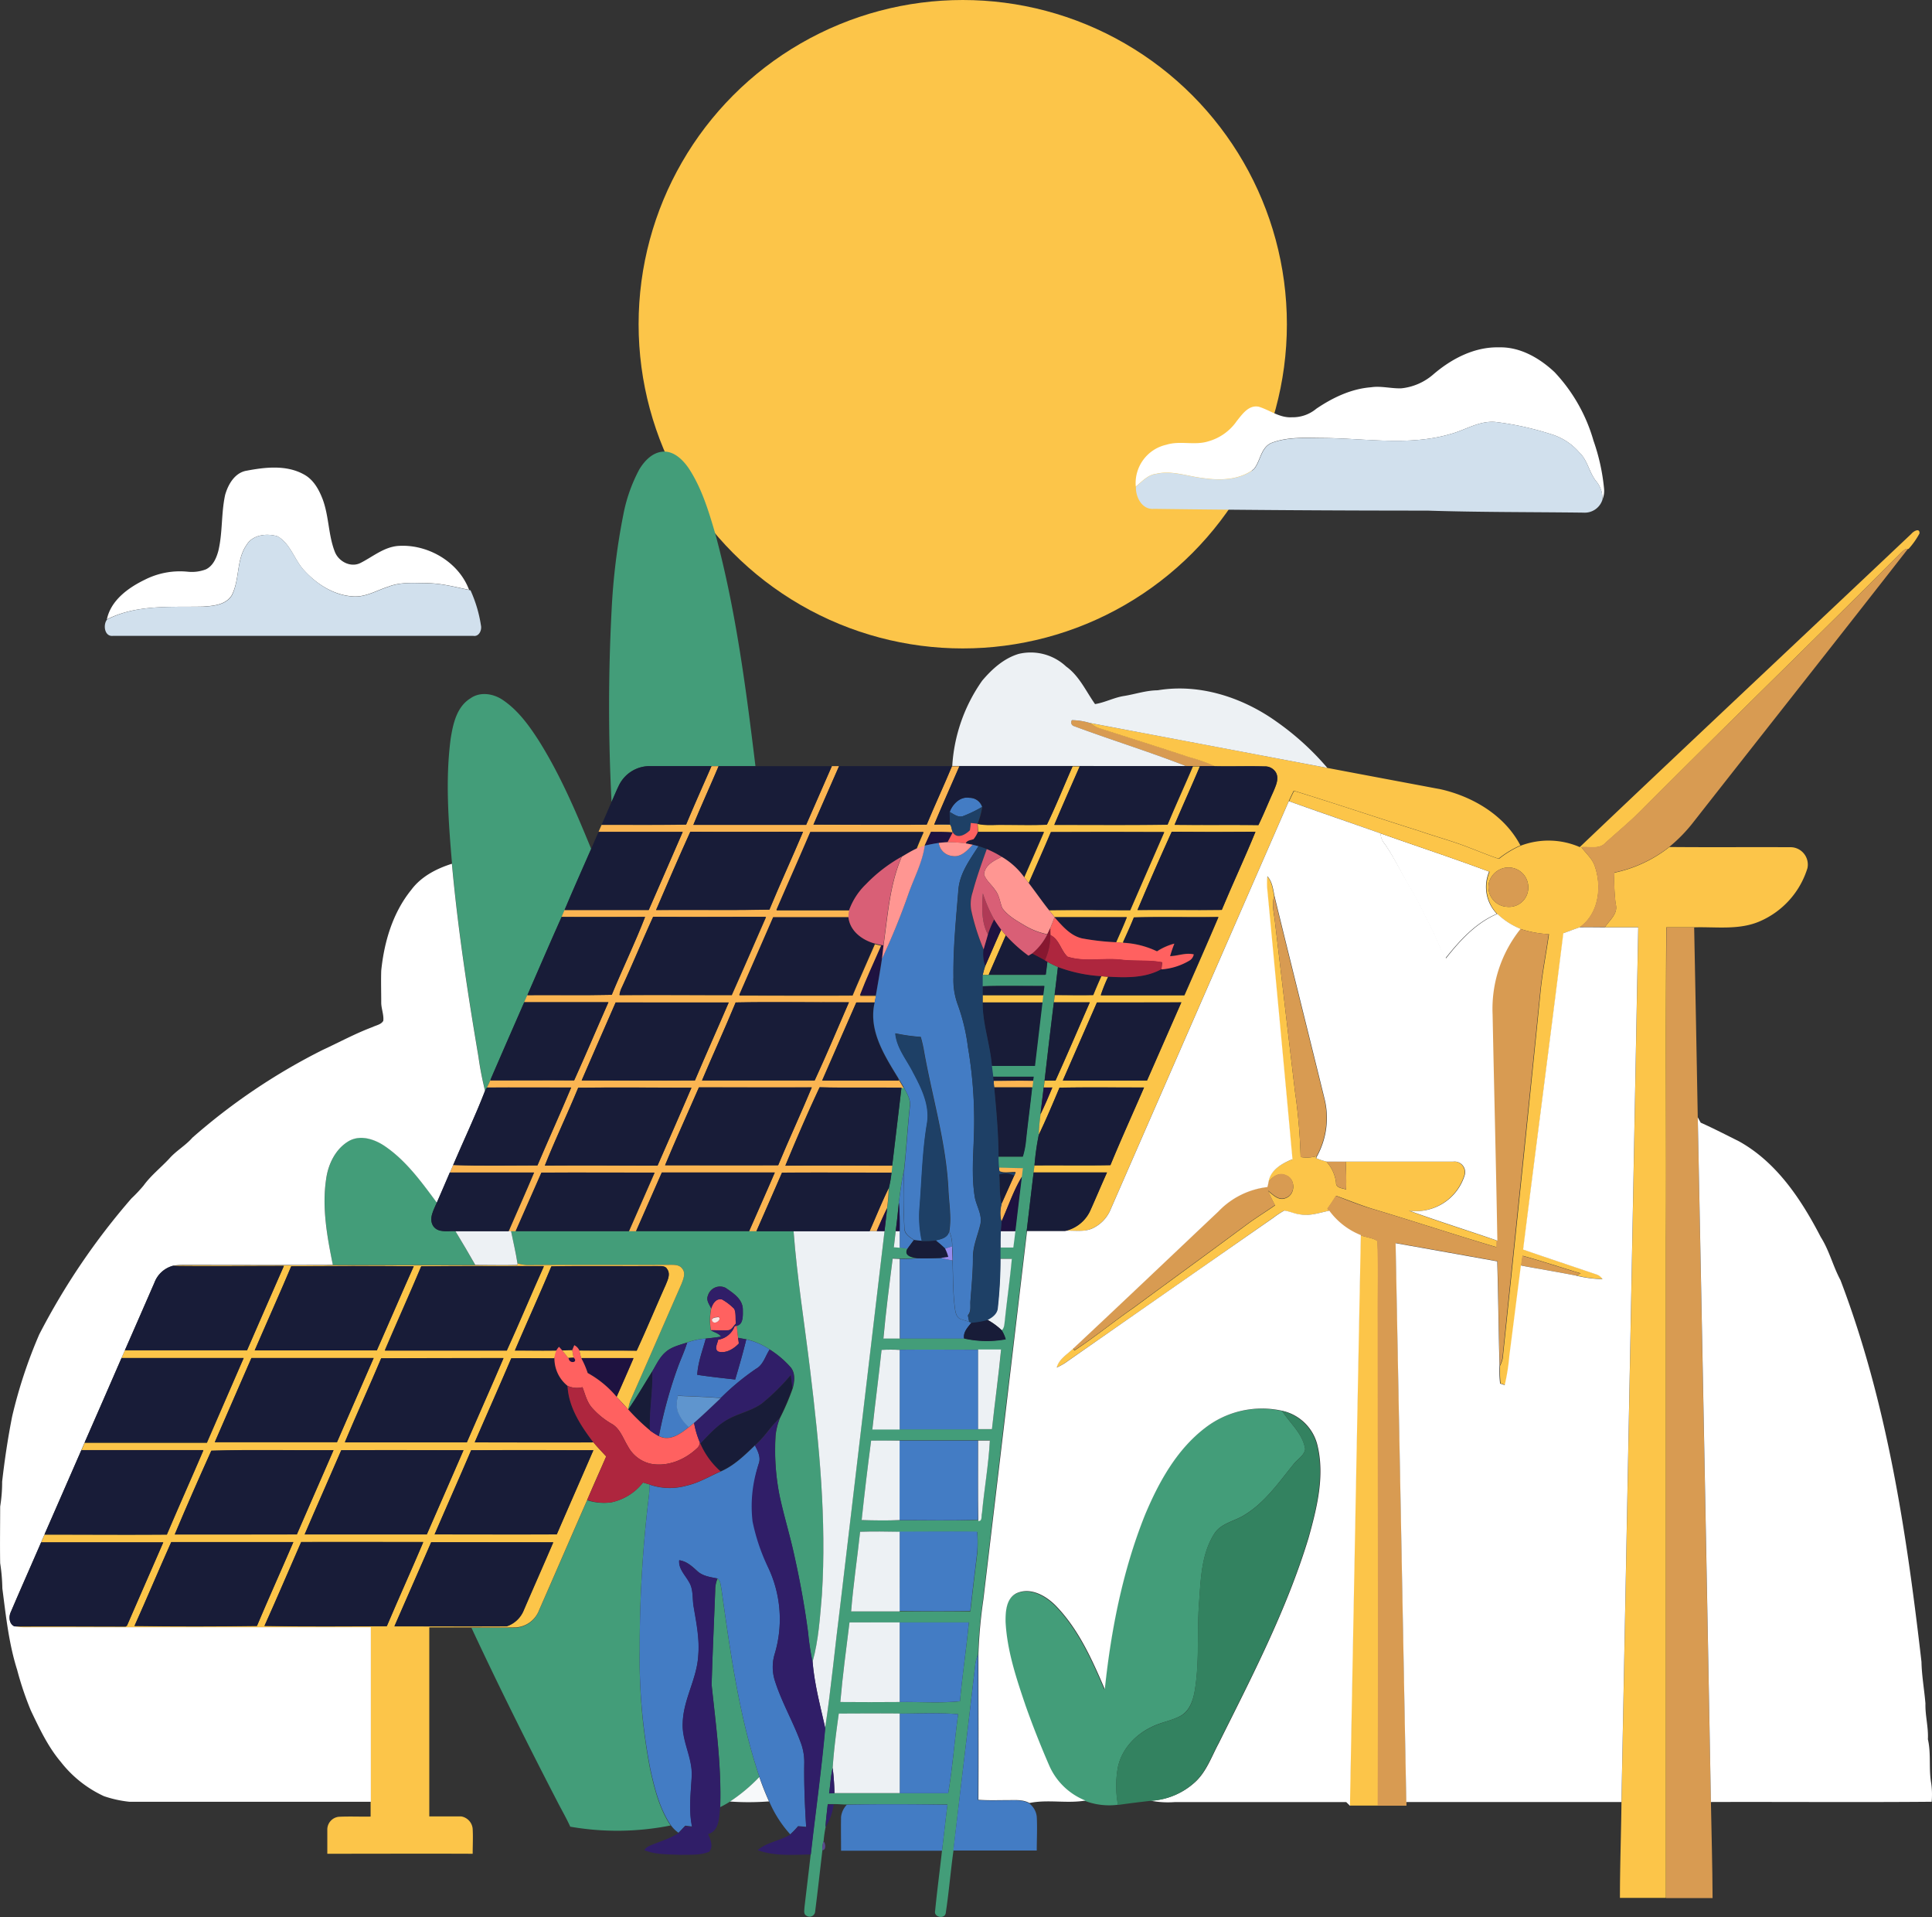 <svg xmlns="http://www.w3.org/2000/svg" viewBox="0 0 451.08 447.48"><rect x="0" y="0" width="451.08" height="447.48" fill="#333333" stroke="none"/><defs><style>.cls-1{fill:#fcc549;}.cls-2{fill:#fff;}.cls-3{fill:#439d79;}.cls-4{fill:#d89b52;}.cls-5{fill:#d1e0ed;}.cls-6{fill:#fbb552;}.cls-7{fill:#437cc4;}.cls-8{fill:#edf1f4;}.cls-9{fill:#f7f9fa;}.cls-10{fill:#181c38;}.cls-11{fill:#1e1240;}.cls-12{fill:#1e4066;}.cls-13{fill:#ff6160;}.cls-14{fill:#ff9692;}.cls-15{fill:#af3a56;}.cls-16{fill:#871730;}.cls-17{fill:#301e68;}.cls-18{fill:#d95f76;}.cls-19{fill:#ae263e;}.cls-20{fill:#968bee;}.cls-21{fill:#fee3e2;}.cls-22{fill:#5f95ce;}.cls-23{fill:#338260;}.cls-24{fill:#594a8f;}</style></defs><g id="Camada_2" data-name="Camada 2"><g id="Camada_1-2" data-name="Camada 1"><circle class="cls-1" cx="224.78" cy="75.68" r="75.68"></circle><path class="cls-2" d="M323.3,197a4.15,4.15,0,0,1-1-2.48c8.45,3,17,5.8,25.38,8.94a9.06,9.06,0,0,0,1.8,9.85c-5,2.12-8.67,6.21-12,10.37-1.24-1.93-1.9-4.15-2.93-6.18-1.79-3.43-3.36-7-5.35-10.28S325.56,200.25,323.3,197Z"></path><path class="cls-3" d="M149.28,109.54c1.22-2,3.1-4,5.61-4.12s4.58,1.94,5.93,3.92c3.1,4.73,4.72,10.24,6.29,15.63,4.72,17.63,7.07,35.78,9.27,53.86-2.86,0-5.73,0-8.6,0h-1.66c-4.88,0-9.77,0-14.66,0a8,8,0,0,0-7,4.61c-.6,1.23-1.12,2.51-1.67,3.76a428.84,428.84,0,0,1,0-44.64,151.94,151.94,0,0,1,2.74-22.4A37,37,0,0,1,149.28,109.54Z"></path><path class="cls-3" d="M109.85,163c2.3-1.63,5.43-1.09,7.63.45,3.47,2.36,6,5.85,8.24,9.32,5.05,8,8.74,16.68,12.31,25.39-2.08,4.76-4.18,9.51-6.22,14.29l-.69,1.61c-2.72,6.07-5.34,12.18-8,18.27-.24.55-.48,1.1-.73,1.65-2.57,5.89-5.16,11.77-7.7,17.67-.31.76-.65,1.51-1,2.24l-.41.72a74.26,74.26,0,0,1-1.55-8c-2.53-14.93-4.82-29.91-6.19-45-.82-9.69-1.59-19.49-.32-29.17C105.77,169,106.6,165,109.85,163Z"></path><path class="cls-3" d="M81.62,266.2c2.65-1.37,5.78-.34,8.11,1.21,5.06,3.4,8.67,8.44,12.26,13.27-.7,1.7-2,3.77-.8,5.56,1.18,1.6,3.42,1,5.13,1.13q2.39,3.92,4.62,7.92c-11.07,0-22.15,0-33.23,0-1.32-6.57-2.54-13.34-1.57-20C76.66,271.68,78.36,268,81.62,266.2Z"></path><path class="cls-3" d="M119.33,287.37h1.09q13.23,0,26.43,0h38.43c.83,10.92,2.58,21.74,3.89,32.61,2.1,17.31,3.83,34.8,2.73,52.26-.45,5.26-.77,10.6-2.19,15.7a59,59,0,0,1-1.05-6.87c-.8-6.08-1.9-12.12-3.24-18.1-1-4.69-2.46-9.28-3.45-14a55.1,55.1,0,0,1-.87-13.92,15,15,0,0,1,1-4,56.86,56.86,0,0,0,3-7c.44-1.58.65-3.44-.42-4.82A22.46,22.46,0,0,0,179.7,315a16.22,16.22,0,0,0-5.49-2.39l-1.88-.35c-.13-.95-.23-1.9-.31-2.84,1.55-.26,1.43-2.48,1.4-3.69.07-2.47-2.2-3.88-4-5.12a2.93,2.93,0,0,0-4.14,1.79c-.48,1.07.31,2.06.76,3a13.26,13.26,0,0,0-.08,5.1c.78.54,1.83.69,2.39,1.5-1.19.18-2.39.33-3.59.45a15.21,15.21,0,0,0-4.33.92c-1.74.58-3.62,1-5,2.21s-2.19,2.94-3.12,4.51c-1.87,3-3.61,6-5.62,8.92a8.49,8.49,0,0,1,.65-2.43c3.95-8.94,7.82-17.9,11.75-26.84.43-1.11,1.08-2.58.19-3.63-.66-.94-1.89-.86-2.9-.88-11.07.06-22.14,0-33.21.06a9.71,9.71,0,0,1-2.34-.39C120.44,292.37,119.84,289.88,119.33,287.37Z"></path><path class="cls-3" d="M281.22,333.38a21.73,21.73,0,0,1,18.14-4c1.87,2.87,4.8,5.28,5.37,8.82-.19,1.61-1.91,2.45-2.8,3.69-3.41,4.2-6.59,8.81-11.3,11.69-2.37,1.54-5.6,1.93-7.17,4.51-2.91,4.65-3.1,10.33-3.47,15.64-.57,7,.14,14.07-1.05,21-.4,2.22-1.23,4.68-3.35,5.82s-4.59,1.47-6.74,2.57c-3.87,1.85-7.12,5.36-7.89,9.68a24.11,24.11,0,0,0,.07,8.47,16,16,0,0,1-7.7-.89,15.42,15.42,0,0,1-8.44-8.11c-2-4.62-3.85-9.31-5.53-14-2.16-6.36-4.34-12.85-4.69-19.61,0-2.35.14-5.42,2.5-6.65,3.38-1.54,7,.59,9.34,3,5.25,5.46,8.39,12.51,11.33,19.38,1.46-13.87,4.18-27.72,9.39-40.7C270.41,346.05,274.57,338.47,281.22,333.38Z"></path><path class="cls-3" d="M142.74,350.68a12.76,12.76,0,0,0,7.39-4.62l1.56.46c0,.92-.09,1.86-.2,2.79A290.81,290.81,0,0,0,149.36,385a135.27,135.27,0,0,0,2.46,28.11c1,4.5,2.15,9.11,4.75,13a63.86,63.86,0,0,1-23.43.28c-.9-2-2-3.88-3-5.83-6.94-13.41-13.69-26.92-20.07-40.61,3.39,0,6.79,0,10.18,0a6.21,6.21,0,0,0,5.59-4c3.77-8.57,7.47-17.19,11.25-25.76A12.45,12.45,0,0,0,142.74,350.68Z"></path><path class="cls-3" d="M167,371.29a6.86,6.86,0,0,1,.54-2.83c.7.54.68,1.49.87,2.28,2.1,14.83,4.11,29.8,8.91,44.05a39.59,39.59,0,0,1-6.86,5.73,23.75,23.75,0,0,1-2.3,1.3c.32-9.56-1-19.07-2-28.55C166.36,385.94,166.71,378.62,167,371.29Z"></path><path class="cls-2" d="M57.65,109.86c4.37-.83,9.26-1.36,13.3.88,2.27,1.22,3.54,3.57,4.42,5.89,1.46,4,1.28,8.32,2.83,12.23.9,2.22,3.64,3.66,5.9,2.58,2.85-1.42,5.42-3.68,8.74-4,6.91-.54,14.23,3.66,16.68,10.24-3.25-.67-6.48-1.54-9.82-1.56-3,0-6.13-.33-9,.8-2.69.84-5.23,2.45-8.13,2.29C78.07,139,74,136.41,71,133.14c-2.29-2.47-3.15-6.19-6.19-7.94-2.49-.77-5.89-.41-7.3,2.08-2.38,3.47-1.5,8-3.43,11.7-1.4,2.22-4.31,2.45-6.69,2.61-7.51.17-15.54-.54-22.44,3,.92-4.46,5-7.4,8.86-9.27a18.13,18.13,0,0,1,10-1.87,9.25,9.25,0,0,0,4.24-.54c1.7-.81,2.5-2.68,2.95-4.41,1-4.27.63-8.72,1.57-13C53.27,113.05,54.85,110.28,57.65,109.86Z"></path><path class="cls-2" d="M334.58,87.45c4.26-3.68,9.63-6.51,15.39-6.37,4.94-.14,9.49,2.5,13,5.8a38.88,38.88,0,0,1,9.08,16,47.15,47.15,0,0,1,2.47,11.25,5.34,5.34,0,0,1-.4,2.53,6.23,6.23,0,0,0-1.42-4.3c-1.69-2.06-2-4.93-4-6.78a14,14,0,0,0-6.55-4.23,70.17,70.17,0,0,0-12.78-2.83c-3.92-.46-7.27,1.92-10.93,2.85-9.46,2.73-19.4,1-29.07.87-4.18,0-8.55-.39-12.53,1.14-2.5,1.09-2.53,4.2-4.09,6.1-3.36,2.59-7.91,2.71-11.94,2.1-3.59-.42-7.19-1.83-10.82-1-2,.24-3.37,1.81-4.81,3a9.18,9.18,0,0,1,7.16-9.77c3.19-1,6.59.22,9.77-.79a12,12,0,0,0,6.67-4.77c1.26-1.55,2.75-3.77,5.08-3.32,2.59.77,4.89,2.64,7.73,2.47a8.6,8.6,0,0,0,5.75-2c3.8-2.57,8.1-4.64,12.74-5,2.38-.37,4.75.34,7.14.24A13.46,13.46,0,0,0,334.58,87.45Z"></path><path class="cls-1" d="M446.26,124.61c.44-.57,2-1.5,1.9-.09a18,18,0,0,1-2.55,3.61h-.15c-.68-.07-1.13.48-1.58.88C424,148.88,403.83,168.48,384,188.37c-2.89,3-6.09,5.61-9.16,8.4-1.43,1.57-3.75.81-5.61,1,1.08,1.45,2.56,2.67,3.14,4.44,1.69,4.84.93,11.09-3.51,14.24-1.27.44-2.52.91-3.77,1.37-3.12,24.61-6.34,49.21-9.39,73.83,5.72,2,11.47,3.89,17.21,5.84a2.61,2.61,0,0,1,1.33,1.06,27.44,27.44,0,0,1-6.18-.83l1-.5c-4.53-1.34-9-2.86-13.54-4.1-.11.74-.22,1.5-.31,2.25-.91,7-1.79,14.07-2.7,21.11a47.25,47.25,0,0,1-1.07,6.79l-1.08-.34a25.8,25.8,0,0,1-.13-4.12,7.06,7.06,0,0,0,.63-1.75c3-28.68,6-57.35,8.87-86,.46-4.36,1.31-8.66,1.93-13a25.5,25.5,0,0,1-6.65-1.22,17.11,17.11,0,0,1-5.42-3.5,9.06,9.06,0,0,1-1.8-9.85c-8.41-3.14-16.93-5.95-25.38-8.94-7.13-2.53-14.3-5-21.42-7.52.36-.81.75-1.61,1.15-2.41,9.78,3,19.48,6.29,29.24,9.36,3.9,1.35,7.9,2.41,11.74,3.93,2.28.86,4.52,1.81,6.84,2.58a22.91,22.91,0,0,1,5.1-3.09,18.31,18.31,0,0,1,13.78.33C394.54,173.29,420.46,149,446.26,124.61Zm-95.78,78.21a4.78,4.78,0,0,0-2.82,3.1,4.61,4.61,0,0,0,4.24,5.75,4.49,4.49,0,0,0,4.92-4.6A4.62,4.62,0,0,0,350.48,202.82Z"></path><path class="cls-4" d="M250.27,168.1a15.4,15.4,0,0,1,4.2.66,8.62,8.62,0,0,0,2.09,1.13c7,2.27,14.08,4.48,21.1,6.8a40.11,40.11,0,0,1,6,2.12l-3.49,0H278.5l-1.64,0c-8.6-3.37-17.45-6.08-26.11-9.31A.9.9,0,0,1,250.27,168.1Z"></path><path class="cls-1" d="M376.94,203.71a31,31,0,0,0,12.83-6c9.51.09,19,0,28.53.05a4.06,4.06,0,0,1,3.7,4.88A19.87,19.87,0,0,1,411,215c-4.88,2.18-10.32,1.3-15.49,1.46l-6.47,0c-.18,24.25,0,48.49-.08,72.73q0,76.91,0,153.82c-3.58,0-7.16,0-10.74,0,0-7.47.28-14.93.36-22.39q2-102.09,3.92-204.17c-2.6,0-5.2,0-7.8,0,1.09-1.66,3.17-3.21,2.52-5.44A42.52,42.52,0,0,1,376.94,203.71Z"></path><path class="cls-1" d="M295.81,204.51c1.18,1.25,1.34,3,1.68,4.66-.63,2.05,0,4.16.21,6.23,1.57,13.18,3.09,26.37,4.67,39.55a132.15,132.15,0,0,1,1.3,15.13,8.16,8.16,0,0,0,3.74-.21l-.2.44a13.79,13.79,0,0,0,2.45.81,8.84,8.84,0,0,1,2.27,4.87c-.08,1.33,1.43,1.36,2.35,1.66.09-2.17,0-4.34-.09-6.5h25a2.48,2.48,0,0,1,2.69,3.18,11.88,11.88,0,0,1-12.93,8.27c6.8,2.51,13.72,4.65,20.56,7,0,.38,0,1.14-.05,1.52-9.75-2.88-19.41-6.08-29.16-9-2.82-.88-5.56-2-8.32-3-.62,1-1.28,2-2,3,.08.12.23.38.31.51-2.22.43-4.45,1.27-6.73.87-1.31-.12-2.51-.75-3.79-.9a21.57,21.57,0,0,0-2.62,1.73q-24.31,17-48.66,33.92a19.08,19.08,0,0,1-1.85,1c.52-2,2.53-3.1,3.92-4.51l.28.52c4.78-3.12,9.19-6.78,13.88-10,8.73-6.44,17.51-12.8,26.22-19.28,2.19-1.63,4.52-3.05,6.76-4.61-.6-1.1-1.15-2.23-1.65-3.37,1.18.93,2.55,2.44,4.21,1.64,2.23-.81,2.27-4.46,0-5.26-1.65-.83-3.36.37-4.21,1.77.35-2.93,3.13-4.55,5.62-5.51-1.9-21.15-3.95-42.29-5.92-63.44A17.34,17.34,0,0,1,295.81,204.51Z"></path><path class="cls-3" d="M244.52,224.49a26.14,26.14,0,0,0,2.49,1.23c-.26,2.19-.53,4.37-.76,6.57-.07.55-.13,1.11-.2,1.67-.76,6.07-1.46,12.16-2.17,18.23l-.2,1.65q-.39,3.14-.73,6.28a42.6,42.6,0,0,0-.42,4.79,58.8,58.8,0,0,0-1,7.13c-.07.55-.14,1.09-.2,1.65-.56,4.55-1.08,9.12-1.63,13.68q-5.12,43-10.2,86.06a115.74,115.74,0,0,0-1.16,12.74,12.09,12.09,0,0,0-.62,2.21c-1.67,14.53-3.44,29-5.1,43.55-.68,4.87-1.07,9.77-1.81,14.63-.24,1.48-2.84,1-2.48-.52.46-4.7,1.09-9.39,1.61-14.08.43-3.58.82-7.17,1.27-10.74-7.83-.06-15.67-.12-23.49,0-1,0-2.05-.12-3.07-.1l-1.39,0c-.19,1.75-.42,3.5-.52,5.25l.07-.11a27,27,0,0,0-.51,3.48,5.15,5.15,0,0,0-.28,2.06c-.56,4.83-1.1,9.66-1.71,14.47a1.29,1.29,0,0,1-2,.91c-.74-.34-.51-1.25-.49-1.9.48-4.17,1-8.35,1.47-12.52,1.11-9.83,2.49-19.64,3.37-29.49,1.42-9.53,2.31-19.13,3.53-28.69q5.16-43.65,10.33-87.29c.21-1.78.41-3.57.62-5.35a37.87,37.87,0,0,0,.39-4.76,23.12,23.12,0,0,0,.62-3.58c0-.41.13-1.24.18-1.65.73-6,1.43-12.1,2.16-18.14l.54.05c.74,1.39,1.66,2.86,1.37,4.51-.52,4.84-.8,9.71-1.31,14.54-.55,2.54-.9,5.11-1.22,7.69-.22,2.23-.44,4.46-.74,6.69-.15,1.26-.3,2.52-.43,3.78l1.36.1c.61.06,1.22.14,1.83.23-1,1.67,1.13,2.11,2.31,2.22a30.17,30.17,0,0,1-4.14.16l-1.64-.07c-.8,6.21-1.59,12.44-2.17,18.68,1.26,0,2.53,0,3.8,0h15a24.33,24.33,0,0,0,9.73.19,8.41,8.41,0,0,0-.93-2.1c.63-.58.59-1.49.71-2.27.49-4.81,1.2-9.6,1.63-14.41l-2.71,0,0-2.6,3,0c.18-1.27.33-2.55.48-3.83.51-4.22,1-8.45,1.51-12.67q.13-1,.24-2c-1.77,0-3.81-.05-5.58-.12,0-.86-.09-1.72-.11-2.58,1.81,0,3.92,0,5.73,0a18.78,18.78,0,0,0,.74-3.8c.44-4.11,1-8.21,1.43-12.32,0-.39.14-1.18.19-1.58s.08-.63.14-.94c-3.16,0-6.32,0-9.48,0l-.33-2.59q5,0,10.1,0,.87-7.41,1.75-14.81l.19-1.66c.09-.72.17-1.44.27-2.15-4.82,0-9.63-.1-14.44.07,0-.88,0-1.77,0-2.65h1.37c4.46,0,8.91,0,13.36,0C244.28,226.52,244.4,225.51,244.52,224.49ZM205.83,315.1c-.67,6.19-1.48,12.35-2.16,18.53,2.12,0,4.25,0,6.38,0,6.1,0,12.21,0,18.32,0h3.23c.67-6.2,1.53-12.38,2.13-18.59-1.79,0-3.57,0-5.36,0-6.11,0-12.22,0-18.32,0C208.64,315,207.24,315,205.83,315.1Zm-2.44,21.16q-1.23,9.28-2.19,18.61c3,0,5.91.1,8.86,0,6.11,0,12.23.15,18.34-.09V355c1,0,.65-1.24.87-1.88.52-5.65,1.53-11.25,1.83-16.91l-2.73,0c-6.12,0-12.23,0-18.34,0C207.82,336.29,205.61,336.29,203.39,336.26Zm-2.57,21.29c-.67,6.19-1.6,12.36-2.1,18.58,3.78,0,7.55,0,11.33,0,5.5,0,11,0,16.52,0,.5-4.53,1.06-9.05,1.6-13.58a30,30,0,0,0,0-4.93c-6-.11-12.06,0-18.09,0C207,357.5,203.89,357.44,200.82,357.55Zm-2.48,21.15c-.77,6.19-1.6,12.38-2.14,18.6q6.92.06,13.85,0c4.69-.07,9.42.3,14.08-.18.55-6.15,1.5-12.26,2.07-18.4-5.39,0-10.77,0-16.15,0Zm-3.93,34c-.47,1.94-.54,4-.83,5.93l1.24-.05c5.08,0,10.15,0,15.24,0,3.77,0,7.55,0,11.32,0,1.05-6.1,1.47-12.31,2.32-18.45-4.53-.38-9.1-.14-13.64-.13-4.74-.08-9.48,0-14.22,0C195.25,404.2,194.69,408.44,194.41,412.68Z"></path><path class="cls-1" d="M317.64,288.3c1.28.55,2.82.57,4,1.38.29,6.33,0,12.7.11,19,0,37.6.09,75.2,0,112.79H315.1Q316.28,354.91,317.64,288.3Z"></path><path class="cls-5" d="M57.54,127.28c1.41-2.49,4.81-2.85,7.3-2.08,3,1.75,3.9,5.47,6.19,7.94,3,3.27,7,5.9,11.55,6.11,2.9.16,5.44-1.45,8.13-2.29,2.86-1.13,6-.84,9-.8,3.34,0,6.57.89,9.82,1.56l.32.07a30.92,30.92,0,0,1,2.44,8.19c.25,1.11-.45,2.69-1.8,2.44q-42,0-84.09,0c-2,.26-2.4-2.57-1.41-3.8,6.9-3.58,14.93-2.87,22.44-3,2.38-.16,5.29-.39,6.69-2.61C56,135.32,55.16,130.75,57.54,127.28Z"></path><path class="cls-5" d="M338.45,101.37c3.66-.93,7-3.31,10.93-2.85a70.17,70.17,0,0,1,12.78,2.83,14,14,0,0,1,6.55,4.23c2,1.85,2.28,4.72,4,6.78a6.23,6.23,0,0,1,1.42,4.3,4.33,4.33,0,0,1-4.42,3c-12.14-.15-24.3-.08-36.43-.47q-31.94,0-63.87-.41c-2.77.25-4.31-2.77-4.19-5.17,1.44-1.22,2.82-2.79,4.81-3,3.63-.82,7.23.59,10.82,1,4,.61,8.58.49,11.94-2.1,1.56-1.9,1.59-5,4.09-6.1,4-1.53,8.35-1.1,12.53-1.14C319.05,102.33,329,104.1,338.45,101.37Z"></path><path class="cls-4" d="M443.88,129c.45-.4.9-1,1.58-.88-16.57,21.24-33.28,42.35-49.9,63.54a36,36,0,0,1-5.79,6,31,31,0,0,1-12.83,6,42.52,42.52,0,0,0,.31,7.31c.65,2.23-1.43,3.78-2.52,5.44-2,0-4,0-5.92,0,4.44-3.15,5.2-9.4,3.51-14.24-.58-1.77-2.06-3-3.14-4.44,1.86-.21,4.18.55,5.61-1,3.07-2.79,6.27-5.43,9.16-8.4C403.83,168.48,424,148.88,443.88,129Z"></path><path class="cls-1" d="M254.47,168.76q27.72,5.22,55.44,10.49c8.84,1.68,17.69,3.33,26.53,5,7.52,1.73,14.88,6.1,18.54,13.09a22.91,22.91,0,0,0-5.1,3.09c-2.32-.77-4.56-1.72-6.84-2.58-3.84-1.52-7.84-2.58-11.74-3.93-9.76-3.07-19.46-6.34-29.24-9.36-.4.8-.79,1.6-1.15,2.41q-20.85,47.76-41.69,95.5a8.42,8.42,0,0,1-4.46,4.38c-1.94.78-4.09.34-6.12.47a8.45,8.45,0,0,0,5.87-4.65c1.35-3,2.6-6,3.95-9-5.71,0-11.42,0-17.13,0,.06-.56.13-1.1.2-1.65,5.91-.07,11.82.06,17.73-.06,2.52-6.09,5.25-12.08,7.85-18.13-6.58,0-13.17-.08-19.74.05-1.55,3.69-3.11,7.39-4.84,11a42.6,42.6,0,0,1,.42-4.79c1-2.05,1.89-4.14,2.76-6.24l-2,0,.2-1.65,2.54,0c2.74-6.05,5.34-12.16,8-18.25-2.8,0-5.59,0-8.38,0,.07-.56.13-1.12.2-1.67,3,0,6,.05,9,0q.9-2.22,1.88-4.39c.41,0,1.22.1,1.63.12a35.9,35.9,0,0,0-1.74,4.33c6.5,0,13,0,19.51,0,2.67-6.07,5.35-12.15,7.95-18.26-6.57.1-13.15-.08-19.73.09-.79,2-1.69,4-2.54,5.94l-1.63-.13c.85-1.95,1.74-3.88,2.51-5.86-5.62,0-11.23,0-16.84,0-.44-.55-.87-1.08-1.3-1.63,6.31-.1,12.62,0,18.93,0,2.63-6.08,5.3-12.14,7.94-18.22q-13.21,0-26.44,0c-1.68,4-3.45,7.94-5.17,11.92l-1.08-1.4c1.55-3.51,3.07-7,4.61-10.55-5.13,0-10.27,0-15.4,0,0-.64-.06-1.27-.1-1.9,2.07.48,4.22.16,6.33.24,3.27,0,6.55.11,9.83-.06,2.17-4.46,4-9.1,6-13.62h1.7c-2,4.55-4,9.1-5.95,13.68,8.81,0,17.63.08,26.44-.06,1.9-4.57,4-9.07,5.91-13.62h1.65c-1.92,4.58-4,9.08-5.92,13.65,6.52.08,13,0,19.57.06,1.26-2.56,2.3-5.21,3.49-7.8.57-1.37,1.36-3,.63-4.42a2.92,2.92,0,0,0-2.68-1.47c-3.87-.11-7.74,0-11.6-.05a40.11,40.11,0,0,0-6-2.12c-7-2.32-14.06-4.53-21.1-6.8A8.62,8.62,0,0,1,254.47,168.76Zm11.11,43.66c6.56-.06,13.12.05,19.67,0,2.54-6.11,5.36-12.1,7.86-18.23q-9.78.08-19.55,0Q269.45,203.23,265.58,212.42ZM256.11,234c-2.63,6.06-5.29,12.11-7.93,18.18,6.56.08,13.11,0,19.66,0l8-18.23C269.23,234,262.67,234,256.11,234Z"></path><path class="cls-6" d="M166.12,178.84h1.66c-1.93,4.58-4,9.09-5.9,13.69q13.16,0,26.33,0c2-4.55,4-9.14,6-13.7h1.69c-2,4.56-4,9.1-6,13.68,8.82,0,17.63.06,26.44,0,1.9-4.57,4-9.06,5.89-13.63H224c-1.92,4.56-4,9.07-5.89,13.64h0a30.79,30.79,0,0,1,3.72,0c.43.44.34,1.34.7,1.84-1.7-.11-3.41-.12-5.12-.11-.51,1.07-1,2.15-1.48,3.23-.64.22-1.28.44-1.91.68.51-1.31,1.07-2.6,1.64-3.87-8.8,0-17.62,0-26.42,0-2.6,6.1-5.31,12.15-7.94,18.24,5.67,0,11.34,0,17,0,0,.42-.12,1.25-.17,1.67q-8.79,0-17.58,0c-2.63,6.07-5.31,12.13-7.93,18.21,8.81,0,17.63.06,26.45,0,1.68-4,3.47-8,5.21-12,.51.13,1,.24,1.55.35-1.7,3.89-3.51,7.74-5,11.71h3.71L204.2,234h-4.27q-4,9.1-8,18.22h17.9l-.18-.48c.46.73.91,1.48,1.33,2.24l-.54-.05c-6.37-.14-12.74.07-19.09-.11-2.84,6-5.46,12.15-8,18.29,8.31-.1,16.63,0,25,0-.05.41-.14,1.24-.18,1.65-8.53,0-17.06,0-25.58,0-2,4.56-4,9.1-6,13.65h-1.68c2-4.57,4-9.11,6-13.7q-13.19,0-26.37,0c-2,4.55-4,9.13-6,13.7h-1.68c2-4.56,4-9.11,6-13.67-8.8,0-17.61,0-26.41,0q-3,6.84-6,13.66h-1.67c2-4.58,4-9.11,5.94-13.7-6.55,0-13.1,0-19.65,0,.25-.6.5-1.19.76-1.77,6.55.24,13.11.06,19.67.09,2.58-6.08,5.32-12.09,7.87-18.18-6.56,0-13.12,0-19.68,0,.38-.73.72-1.48,1-2.24l-.22.57c6.52,0,13,0,19.57,0,2.75-6.05,5.33-12.17,8-18.24-6.55,0-13.11,0-19.67,0,.25-.55.49-1.1.73-1.65,6.58-.06,13.15.07,19.72-.06,2.51-6.1,5.4-12,7.78-18.18-6.5,0-13,0-19.5,0l.69-1.61c6.55,0,13.11,0,19.66,0q4-9.12,7.94-18.23c-6.55,0-13.1,0-19.66,0l.72-1.65c6.57,0,13.16.06,19.74-.06C162.12,187.89,164.15,183.38,166.12,178.84Zm-12.94,33.58c8.82-.07,17.64.08,26.46-.08,2.52-6.1,5.3-12.09,7.85-18.17-8.77,0-17.55,0-26.32,0C158.43,200.2,155.8,206.31,153.18,212.42Zm-.69,1.62c-2.51,5.46-4.81,11-7.27,16.51a5.86,5.86,0,0,0-.56,1.78c8.73-.09,17.46,0,26.2,0,2.69-6.06,5.32-12.14,8-18.23C170.05,214.05,161.26,214.1,152.49,214ZM143.74,234c-2.62,6.07-5.31,12.12-7.93,18.2,8.81,0,17.63.05,26.44,0,2.57-6.09,5.29-12.12,7.89-18.19Zm28,.08c-2.52,6.09-5.29,12.08-7.85,18.15,8.77,0,17.54,0,26.3,0,2.8-6,5.36-12.15,8-18.24C189.4,234,180.57,233.85,171.75,234ZM135,253.9c-2.49,6.09-5.36,12-7.79,18.17,8.77-.09,17.55,0,26.32,0,2.64-6.05,5.32-12.1,7.91-18.17C152.62,253.86,143.8,253.79,135,253.9ZM155.28,272c8.8,0,17.61,0,26.41,0,2.52-6.1,5.32-12.08,7.84-18.18-8.79.06-17.57,0-26.35,0C160.54,259.9,157.81,265.92,155.28,272Z"></path><path class="cls-7" d="M221.7,189.49c.7-1.85,2.47-3.63,4.6-3.27a3.11,3.11,0,0,1,3,2.14,30.85,30.85,0,0,1-4.49,2.16C223.64,190.87,222.64,190,221.7,189.49Z"></path><path class="cls-4" d="M350.48,202.82a4.62,4.62,0,0,1,6.34,4.25,4.49,4.49,0,0,1-4.92,4.6,4.61,4.61,0,0,1-4.24-5.75A4.78,4.78,0,0,1,350.48,202.82Z"></path><path class="cls-4" d="M297.7,215.4c-.18-2.07-.84-4.18-.21-6.23,3.83,15.71,7.77,31.39,11.63,47.1a18.61,18.61,0,0,1-1.71,13.6,8.16,8.16,0,0,1-3.74.21,132.15,132.15,0,0,0-1.3-15.13C300.79,241.77,299.27,228.58,297.7,215.4Z"></path><path class="cls-4" d="M389.08,216.47l6.47,0c.27,14.78.6,29.56.84,44.34q1.58,79.92,3.07,159.84c.14,7.47.36,14.94.39,22.41-3.62,0-7.24,0-10.86,0q0-76.92,0-153.82C389.07,265,388.9,240.72,389.08,216.47Z"></path><path class="cls-4" d="M354.93,216.82a25.5,25.5,0,0,0,6.65,1.22c-.62,4.34-1.47,8.64-1.93,13-2.9,28.69-5.92,57.36-8.87,86a7.06,7.06,0,0,1-.63,1.75c-.23-8.13-.29-16.28-.54-24.41q-11.87-2.16-23.73-4.24,1.25,65.22,2.5,130.45c0,.23,0,.67,0,.9-2.25,0-4.49,0-6.73,0,.14-37.59,0-75.19,0-112.79-.07-6.34.18-12.71-.11-19-1.14-.81-2.68-.83-4-1.38a16.88,16.88,0,0,1-7.36-5.69c-.08-.13-.23-.39-.31-.51.72-1,1.38-2,2-3,2.76,1.06,5.5,2.16,8.32,3,9.75,2.9,19.41,6.1,29.16,9,0-.38,0-1.14.05-1.52-.3-17.59-.76-35.18-1.11-52.78A29.81,29.81,0,0,1,354.93,216.82Z"></path><path class="cls-1" d="M233.76,217c.35.45.71.88,1.08,1.31-1.33,3.09-2.69,6.16-4,9.24h-1.37a16.09,16.09,0,0,1,.57-2.06C231.28,222.69,232.48,219.83,233.76,217Z"></path><path class="cls-1" d="M229.41,232.29c4.73,0,9.45,0,14.18,0L243.4,234h-14C229.4,233.54,229.41,232.71,229.41,232.29Z"></path><path class="cls-6" d="M232,252.21c3.09,0,6.18-.07,9.26,0-.05.4-.15,1.19-.19,1.58H232.1C232.07,253.43,232,252.62,232,252.21Z"></path><path class="cls-6" d="M233.24,272.54h.28c0,.86,0-.86,0,0,1.76.07,3.53.11,5.3.13q-.1,1-.24,2c-2,3.29-3.2,7-4.76,10.48a7.62,7.62,0,0,1,0-4.13c1-2.23,2-4.47,3-6.7l.31-.75c-1.24-.08-2.65.32-3.78-.21C233.16,272.25,233.28,273.68,233.24,272.54Z"></path><path class="cls-4" d="M309.66,271.12c1.5.05,3,0,4.53,0,.1,2.16.18,4.33.09,6.5-.92-.3-2.43-.33-2.35-1.66A8.84,8.84,0,0,0,309.66,271.12Z"></path><path class="cls-7" d="M209.87,280.68c.32-2.58.67-5.15,1.22-7.69a126.68,126.68,0,0,0,.06,13.78c0,1.3,1.25,2.05,2.22,2.69-.5.67-1,1.33-1.48,2-.61-.09-1.22-.17-1.83-.23,0-1.3,0-2.59,0-3.88C210.07,285.13,210.07,282.9,209.87,280.68Z"></path><path class="cls-4" d="M296.06,276.06c.85-1.4,2.56-2.6,4.21-1.77,2.25.8,2.21,4.45,0,5.26-1.66.8-3-.71-4.21-1.64.5,1.14,1,2.27,1.65,3.37-2.24,1.56-4.57,3-6.76,4.61-8.71,6.48-17.49,12.84-26.22,19.28-4.69,3.25-9.1,6.91-13.88,10l-.28-.52c11.33-10.58,22.54-21.27,33.81-31.91a18.81,18.81,0,0,1,11.47-5.72C295.89,276.8,296,276.31,296.06,276.06Z"></path><path class="cls-6" d="M203,287.37c1.49-3.38,2.86-6.8,4.49-10.11a37.87,37.87,0,0,1-.39,4.76c-.88,1.75-1.65,3.55-2.43,5.35Z"></path><path class="cls-7" d="M221.61,287.43a8,8,0,0,1,.68,3.51c-.55.16-1.09.34-1.62.52a24.1,24.1,0,0,0-2.23-1.93C219.7,289.25,221.29,288.93,221.61,287.43Z"></path><path class="cls-4" d="M355.44,293.14c4.54,1.24,9,2.76,13.54,4.1l-1,.5c-4.28-.84-8.59-1.55-12.88-2.35C355.22,294.64,355.33,293.88,355.44,293.14Z"></path><path class="cls-7" d="M214.2,293.7c1.83.05,3.65,0,5.48-.06a26.35,26.35,0,0,0,2.7.56c.14,3.7.07,7.43.54,11.11.13.93.29,2.08,1.24,2.55.67.26,1.38.44,2.08.65l.61.16c-.84,1.13-2,2.24-1.75,3.78h-15c0-6.19,0-12.39,0-18.59A30.17,30.17,0,0,0,214.2,293.7Z"></path><path class="cls-1" d="M120.83,294.91a9.71,9.71,0,0,0,2.34.39c11.07-.09,22.14,0,33.21-.06,1,0,2.24-.06,2.9.88.89,1.05.24,2.52-.19,3.63-3.93,8.94-7.8,17.9-11.75,26.84a8.49,8.49,0,0,0-.65,2.43c-.9-1-1.8-2-2.72-2.94q2-4.51,3.94-9c-4.07,0-8.14,0-12.21,0-.18-.6-.3-1.22-.45-1.82,4.46.06,8.93,0,13.4.05,2.34-5.07,4.48-10.22,6.76-15.32.47-1.16,1.2-2.58.34-3.74-.45-.83-1.51-.62-2.29-.68-8.24.07-16.49-.06-24.73.07-2.75,6.58-5.7,13.07-8.51,19.63,3.23,0,6.65.08,9.87,0-.18.6-.52,1.17-.64,1.78-3.36,0-6.72,0-10.08,0-2.8,6.56-5.7,13.06-8.52,19.6,9.23,0,18.45,0,27.68,0,.95,1.14,2,2.22,3,3.32-1.48,3.38-3,6.75-4.43,10.14-3.78,8.57-7.48,17.19-11.25,25.76a6.21,6.21,0,0,1-5.59,4c-3.39.06-6.79,0-10.18,0s-6.57,0-9.85,0q0,22.07,0,44.12c2.47,0,5,0,7.43,0a3.21,3.21,0,0,1,2.7,2.94c.11,1.92,0,3.86,0,5.78-11.31-.05-22.63,0-33.94,0,0-1.91,0-3.81,0-5.71a3,3,0,0,1,2.66-2.92c2.48-.13,5,0,7.45-.05,0-1.13,0-2.25,0-3.36q0-20.38,0-40.75-40.61-.06-81.21,0a13.43,13.43,0,0,1-2-.21c8.66-.08,17.32,0,26,0l.32-.22c2.8-6.48,5.65-12.93,8.46-19.41-9.51,0-19,0-28.51,0,.26-.61.53-1.22.8-1.83,9.52,0,19,.08,28.57,0,2.78-6.57,5.71-13.07,8.51-19.63-9.5,0-19,0-28.49,0,.26-.6.52-1.21.78-1.8H48.31L56.89,317H28.37c.26-.6.52-1.2.79-1.8H57.68q4.29-9.86,8.6-19.69c-8.62,0-17.24.06-25.86,0a16.07,16.07,0,0,1,2.08-.18c11.74,0,23.48,0,35.21,0,11.08,0,22.16,0,33.23,0,3.29,0,6.57,0,9.86,0ZM68,295.57c-2.78,6.57-5.72,13.07-8.53,19.64,9.5,0,19,0,28.51,0,2.9-6.54,5.7-13.12,8.62-19.64C87.11,295.49,77.57,295.51,68,295.57Zm30.33,0c-2.75,6.57-5.7,13.06-8.5,19.62,9.49,0,19,0,28.47,0,3-6.52,5.72-13.15,8.66-19.68C117.46,295.54,107.91,295.46,98.37,295.59ZM58.7,317q-4.29,9.81-8.55,19.63c9.51,0,19,0,28.53,0,2.84-6.55,5.71-13.09,8.56-19.64Zm30.32,0c-2.77,6.56-5.74,13-8.5,19.61H109c2.83-6.55,5.75-13.06,8.55-19.63C108.06,317,98.54,317,89,317.06ZM40.8,358.18c9.5,0,19,0,28.51,0,2.82-6.57,5.73-13.1,8.56-19.66-9.51.07-19.05-.18-28.53.12C46.42,345.1,43.55,351.62,40.8,358.18Zm38.88-19.67c-2.83,6.56-5.74,13.09-8.55,19.66,9.5,0,19,0,28.52,0,2.85-6.56,5.74-13.1,8.57-19.66C98.7,338.49,89.19,338.46,79.68,338.51Zm30.34,0c-2.81,6.56-5.73,13.08-8.54,19.65,9.51,0,19,0,28.52,0,2.82-6.56,5.73-13.09,8.55-19.65C129,338.49,119.53,338.45,110,338.52Zm-78.63,41c9.53.15,19.07.13,28.6,0,2.77-6.55,5.69-13,8.5-19.57-9.51,0-19,0-28.51,0C37.06,366.48,34.31,373.05,31.39,379.55Zm30.35,0c9.52.19,19.06.09,28.58,0,2.79-6.55,5.72-13,8.5-19.59-9.5,0-19-.05-28.51,0C67.43,366.52,64.66,373.06,61.74,379.54ZM100.67,360c-2.85,6.55-5.73,13.09-8.56,19.64,8.74,0,17.48.05,26.21,0a6.53,6.53,0,0,0,4-3.79c2.27-5.28,4.61-10.53,6.87-15.81C119.66,360,110.17,360,100.67,360Z"></path><path class="cls-7" d="M210.05,315.06c6.1-.06,12.21,0,18.32,0q0,9.3,0,18.59c-6.11,0-12.22,0-18.32,0Q210.07,324.35,210.05,315.06Z"></path><path class="cls-7" d="M210,336.27c6.11,0,12.22,0,18.34,0,0,6.16,0,12.31,0,18.47-6.11.24-12.23.08-18.34.09C210,348.65,210.07,342.46,210,336.27Z"></path><path class="cls-7" d="M210.05,357.51c6,0,12.06-.07,18.09,0a30,30,0,0,1,0,4.93c-.54,4.53-1.1,9-1.6,13.58-5.51.09-11,.06-16.52,0Q210.07,366.8,210.05,357.51Z"></path><path class="cls-7" d="M210.05,378.71c5.38,0,10.76,0,16.15,0-.57,6.14-1.52,12.25-2.07,18.4-4.66.48-9.39.11-14.08.18Q210.05,388,210.05,378.71Z"></path><path class="cls-7" d="M227.72,388.38a12.09,12.09,0,0,1,.62-2.21c0,11.34.06,22.68,0,34,2.25.18,4.5.09,6.76.09,1.73,0,3.58-.2,5.16.67a4.48,4.48,0,0,1,1.8,3.11c.15,2.63,0,5.27,0,7.91-6.49,0-13,0-19.48,0C224.28,417.41,226.05,402.91,227.72,388.38Z"></path><path class="cls-7" d="M210.06,400c4.54,0,9.11-.25,13.64.13-.85,6.14-1.27,12.35-2.32,18.45-3.77,0-7.55,0-11.32,0Q210.06,409.3,210.06,400Z"></path><path class="cls-7" d="M197.72,421.26c7.82-.16,15.66-.1,23.49,0-.45,3.57-.84,7.16-1.27,10.74-7.86,0-15.71,0-23.57,0,0-2.64-.05-5.27,0-7.89A4.91,4.91,0,0,1,197.72,421.26Z"></path><path class="cls-8" d="M237.82,152.64a12.09,12.09,0,0,1,11.1,2.94c3.07,2.19,4.65,5.81,6.75,8.77,2.32-.37,4.43-1.53,6.75-1.89,2.63-.42,5.18-1.31,7.87-1.33,9.77-1.64,19.84,1.66,27.78,7.34a63.49,63.49,0,0,1,11.84,10.78q-27.72-5.25-55.44-10.49a15.4,15.4,0,0,0-4.2-.66.9.9,0,0,0,.48,1.39c8.66,3.23,17.51,5.94,26.11,9.31-8.26.07-16.51,0-24.76,0h-1.7c-8.81,0-17.63,0-26.44,0h-1.63a38.54,38.54,0,0,1,7-19.93C231.62,156.17,234.37,153.68,237.82,152.64Z"></path><path class="cls-2" d="M259.22,282.51q20.85-47.74,41.69-95.5c7.12,2.56,14.29,5,21.42,7.52a4.15,4.15,0,0,0,1,2.48c2.26,3.24,3.94,6.83,6,10.22s3.56,6.85,5.35,10.28c1,2,1.69,4.25,2.93,6.18,3.3-4.16,7-8.25,12-10.37a17.11,17.11,0,0,0,5.42,3.5,29.81,29.81,0,0,0-6.54,20c.35,17.6.81,35.19,1.11,52.78-6.84-2.38-13.76-4.52-20.56-7a11.88,11.88,0,0,0,12.93-8.27,2.48,2.48,0,0,0-2.69-3.18h-25c-1.52,0-3,0-4.53,0a13.79,13.79,0,0,1-2.45-.81l.2-.44a18.61,18.61,0,0,0,1.71-13.6c-3.86-15.71-7.8-31.39-11.63-47.1-.34-1.62-.5-3.41-1.68-4.66a17.34,17.34,0,0,0-.05,2.6c2,21.15,4,42.29,5.92,63.44-2.49,1-5.27,2.58-5.62,5.51-.05.25-.17.74-.23,1a18.81,18.81,0,0,0-11.47,5.72c-11.27,10.64-22.48,21.33-33.81,31.91-1.39,1.41-3.4,2.49-3.92,4.51a19.08,19.08,0,0,0,1.85-1q24.33-17,48.66-33.92a21.57,21.57,0,0,1,2.62-1.73c1.28.15,2.48.78,3.79.9,2.28.4,4.51-.44,6.73-.87a16.88,16.88,0,0,0,7.36,5.69q-1.31,66.61-2.54,133.21l-.87-.86q-20,0-40.05,0a22,22,0,0,1-5.62-.32,16.61,16.61,0,0,0,10.28-4.25c2.73-2.43,3.93-6,5.6-9.1,7.78-15.61,15.89-31.2,21-48,1.94-6.95,3.81-14.37,2.09-21.55a10.85,10.85,0,0,0-8.14-8.1,21.73,21.73,0,0,0-18.14,4c-6.65,5.09-10.81,12.67-14,20.27-5.21,13-7.93,26.83-9.39,40.7-2.94-6.87-6.08-13.92-11.33-19.38-2.33-2.42-6-4.55-9.34-3-2.36,1.23-2.53,4.3-2.5,6.65.35,6.76,2.53,13.25,4.69,19.61,1.68,4.74,3.54,9.43,5.53,14a15.42,15.42,0,0,0,8.44,8.11c-4.32.74-8.78-.31-13.08.57-1.58-.87-3.43-.66-5.16-.67-2.26,0-4.51.09-6.76-.09.07-11.34,0-22.68,0-34a115.74,115.74,0,0,1,1.16-12.74q5.12-43,10.2-86.06c3,0,6,0,8.94,0,2-.13,4.18.31,6.12-.47A8.42,8.42,0,0,0,259.22,282.51Z"></path><path class="cls-2" d="M105.51,201.62c1.37,15.08,3.66,30.06,6.19,45a74.26,74.26,0,0,0,1.55,8c-2.26,5.87-5,11.56-7.45,17.34-.26.58-.51,1.17-.76,1.77-1,2.33-2,4.66-3.05,7-3.59-4.83-7.2-9.87-12.26-13.27-2.33-1.55-5.46-2.58-8.11-1.21-3.26,1.8-5,5.48-5.48,9-1,6.7.25,13.47,1.57,20-11.73.05-23.47,0-35.21,0a16.07,16.07,0,0,0-2.08.18,6.38,6.38,0,0,0-4.35,3.91q-3.45,7.92-6.91,15.84c-.27.6-.53,1.2-.79,1.8q-4.28,9.84-8.58,19.65c-.26.59-.52,1.2-.78,1.8q-4.29,9.86-8.59,19.68c-.27.61-.54,1.22-.8,1.83-2.34,5.42-4.75,10.81-7.06,16.23-.59,1.15-.47,2.84.82,3.45a13.43,13.43,0,0,0,2,.21q40.61,0,81.21,0,0,20.37,0,40.75-28.15,0-56.31,0a27,27,0,0,1-6-1.31,27.17,27.17,0,0,1-10.08-8c-3-3.54-5-7.81-7-12A74.39,74.39,0,0,1,4,389.77c-1.95-6.15-2.62-12.6-3.45-19a43,43,0,0,0-.51-5.89c-.08-4.41,0-8.82,0-13.22a35.17,35.17,0,0,0,.46-5.8c.58-5.11,1.34-10.19,2.34-15.24a112.82,112.82,0,0,1,6.32-19.13,160.37,160.37,0,0,1,21.52-31.74,34.77,34.77,0,0,0,2.83-3c1.7-2.35,4-4.15,6-6.29,1.61-1.85,3.8-3.05,5.41-4.9a143.21,143.21,0,0,1,30.37-20.46c3.9-1.8,7.67-3.86,11.71-5.37.84-.42,2-.57,2.49-1.45.16-1.47-.5-2.87-.48-4.33,0-2.46-.08-4.92,0-7.37.68-6.73,2.69-13.53,7-18.85C98.3,204.63,101.86,202.77,105.51,201.62Z"></path><path class="cls-2" d="M365,217.84c1.25-.46,2.5-.93,3.77-1.37,2-.05,3.94,0,5.92,0,2.6,0,5.2,0,7.8,0q-1.93,102.09-3.92,204.17c-16.74,0-33.49,0-50.23,0q-1.23-65.22-2.5-130.45,11.87,2.1,23.73,4.24c.25,8.13.31,16.28.54,24.41a25.8,25.8,0,0,0,.13,4.12l1.08.34a47.25,47.25,0,0,0,1.07-6.79c.91-7,1.79-14.07,2.7-21.11,4.29.8,8.6,1.51,12.88,2.35a27.44,27.44,0,0,0,6.18.83,2.61,2.61,0,0,0-1.33-1.06c-5.74-1.95-11.49-3.85-17.21-5.84C358.7,267.05,361.92,242.45,365,217.84Z"></path><path class="cls-2" d="M396.39,260.79c.22.42.45.84.68,1.26,3,1.34,5.93,2.86,8.89,4.33,8.85,4.89,14.61,13.62,19.15,22.38,2,3.15,2.85,6.8,4.6,10.05,10.87,28.52,15.44,58.92,18.91,89.09.07,3.27.66,6.49.93,9.75-.08,2.8.72,5.52.57,8.33.79,3.4.16,6.9.78,10.32a18.47,18.47,0,0,1,.1,4.27c-17.17.15-34.36,0-51.54.06Q398,340.69,396.39,260.79Z"></path><path class="cls-8" d="M106.32,287.37h13c.51,2.51,1.11,5,1.5,7.54l0,.35c-3.29.08-6.57,0-9.86,0Q108.71,291.28,106.32,287.37Z"></path><path class="cls-8" d="M185.28,287.37h21.24q-5.18,43.65-10.33,87.29c-1.22,9.56-2.11,19.16-3.53,28.69-1.15-5.1-2.51-10.19-2.95-15.41,1.42-5.1,1.74-10.44,2.19-15.7,1.1-17.46-.63-34.95-2.73-52.26C187.86,309.11,186.11,298.29,185.28,287.37Z"></path><path class="cls-8" d="M209.13,287.37h.92c0,1.29,0,2.58,0,3.88l-1.36-.1C208.83,289.89,209,288.63,209.13,287.37Z"></path><path class="cls-8" d="M233.63,287.37h3.44c-.15,1.28-.3,2.56-.48,3.83l-3,0C233.56,290,233.56,288.65,233.63,287.37Z"></path><path class="cls-8" d="M208.42,293.79l1.64.07c0,6.2,0,12.4,0,18.59-1.27,0-2.54,0-3.8,0C206.83,306.23,207.62,300,208.42,293.79Z"></path><path class="cls-8" d="M233.53,293.84l2.71,0c-.43,4.81-1.14,9.6-1.63,14.41-.12.78-.08,1.69-.71,2.27a15.93,15.93,0,0,0-3.44-2.5c1.13-.57,2.32-1.42,2.44-2.78A103.65,103.65,0,0,0,233.53,293.84Z"></path><path class="cls-8" d="M205.83,315.1c1.41-.08,2.81-.09,4.22,0q0,9.3,0,18.59c-2.13,0-4.26,0-6.38,0C204.35,327.45,205.16,321.29,205.83,315.1Z"></path><path class="cls-8" d="M228.37,315c1.79,0,3.57,0,5.36,0-.6,6.21-1.46,12.39-2.13,18.59h-3.23Q228.39,324.33,228.37,315Z"></path><path class="cls-8" d="M203.39,336.26c2.22,0,4.43,0,6.65,0,0,6.19,0,12.38,0,18.56-2.95.14-5.91.08-8.86,0Q202.16,345.56,203.39,336.26Z"></path><path class="cls-8" d="M228.38,336.27l2.73,0c-.3,5.66-1.31,11.26-1.83,16.91-.22.64.16,1.92-.87,1.88v-.29C228.34,348.58,228.38,342.43,228.38,336.27Z"></path><path class="cls-8" d="M200.82,357.55c3.07-.11,6.15-.05,9.23,0q0,9.3,0,18.59c-3.78,0-7.55,0-11.33,0C199.22,369.91,200.15,363.74,200.82,357.55Z"></path><path class="cls-8" d="M198.34,378.7h11.71q0,9.29,0,18.59-6.93.06-13.85,0C196.74,391.08,197.57,384.89,198.34,378.7Z"></path><path class="cls-8" d="M194.41,412.68c.28-4.24.84-8.48,1.43-12.7,4.74,0,9.48-.06,14.22,0q0,9.28,0,18.57c-5.09,0-10.16,0-15.24,0A52.48,52.48,0,0,0,194.41,412.68Z"></path><path class="cls-9" d="M170.43,420.52a39.59,39.59,0,0,0,6.86-5.73c.66,1.93,1.41,3.84,2.26,5.7A63.09,63.09,0,0,1,170.43,420.52Z"></path><path class="cls-10" d="M144.45,183.44a8,8,0,0,1,7-4.61c4.89,0,9.78,0,14.66,0-2,4.54-4,9-5.91,13.62-6.58.12-13.17,0-19.74.06q1.17-2.66,2.31-5.32C143.33,186,143.85,184.67,144.45,183.44Z"></path><path class="cls-10" d="M167.78,178.84c2.87,0,5.74,0,8.6,0h17.84c-2,4.56-4,9.15-6,13.7q-13.17,0-26.33,0C163.76,187.93,165.85,183.42,167.78,178.84Z"></path><path class="cls-10" d="M195.91,178.83h26.37c-1.9,4.57-4,9.06-5.89,13.63-8.81.11-17.62,0-26.44,0C191.9,187.93,193.92,183.39,195.91,178.83Z"></path><path class="cls-10" d="M224,178.84c8.81,0,17.63,0,26.44,0-2,4.52-3.86,9.16-6,13.62-3.28.17-6.56,0-9.83.06-2.11-.08-4.26.24-6.33-.24a18.29,18.29,0,0,0,1.08-3.91,3.11,3.11,0,0,0-3-2.14c-2.13-.36-3.9,1.42-4.6,3.27,0,1,0,2,.07,2.94-1.23,0-2.46,0-3.7,0C220,187.91,222,183.4,224,178.84Z"></path><path class="cls-10" d="M252.1,178.83c8.25,0,16.5,0,24.76,0l1.64,0c-2,4.55-4,9-5.91,13.62-8.81.14-17.63,0-26.44.06C248.08,187.93,250.1,183.38,252.1,178.83Z"></path><path class="cls-10" d="M280.15,178.84l3.49,0c3.86.09,7.73-.06,11.6.05a2.92,2.92,0,0,1,2.68,1.47c.73,1.46-.06,3-.63,4.42-1.19,2.59-2.23,5.24-3.49,7.8-6.52-.1-13.05,0-19.57-.06C276.17,187.92,278.23,183.42,280.15,178.84Z"></path><path class="cls-10" d="M139.75,194.17c6.56,0,13.11,0,19.66,0q-4,9.12-7.94,18.23c-6.55,0-13.11,0-19.66,0,2-4.78,4.14-9.53,6.22-14.29Z"></path><path class="cls-10" d="M153.18,212.42c2.62-6.11,5.25-12.22,8-18.28,8.77.07,17.55,0,26.32,0-2.55,6.08-5.33,12.07-7.85,18.17C170.82,212.5,162,212.35,153.18,212.42Z"></path><path class="cls-10" d="M189.18,194.18c8.8,0,17.62,0,26.42,0-.57,1.27-1.13,2.56-1.64,3.87-1.19.56-2.31,1.26-3.45,1.91a35.83,35.83,0,0,0-8.35,6.44,15.94,15.94,0,0,0-3.9,6c-5.68,0-11.35,0-17,0C183.87,206.33,186.58,200.28,189.18,194.18Z"></path><path class="cls-11" d="M215.87,197.39c.48-1.08,1-2.16,1.48-3.23,1.71,0,3.42,0,5.12.11l-1.21,2.31c-.7,0-1.39.09-2.08.18C218.06,196.91,217,197.15,215.87,197.39Z"></path><path class="cls-10" d="M228.31,194.17c5.13,0,10.27,0,15.4,0-1.54,3.52-3.06,7-4.61,10.55a17,17,0,0,0-5.22-4.72,24.5,24.5,0,0,0-3.49-1.8c-.64-.25-1.29-.48-1.94-.68l-1.34-.34-1.61-.32c.31-.78,1.19-.71,1.83-1A6.84,6.84,0,0,0,228.31,194.17Z"></path><path class="cls-10" d="M245.35,194.2q13.22-.07,26.44,0c-2.64,6.08-5.31,12.14-7.94,18.22-6.31,0-12.62-.06-18.93,0-1.64-2.06-3.14-4.24-4.74-6.33C241.9,202.14,243.67,198.19,245.35,194.2Z"></path><path class="cls-10" d="M265.58,212.42q3.87-9.18,8-18.28,9.76.09,19.55,0c-2.5,6.13-5.32,12.12-7.86,18.23C278.7,212.47,272.14,212.36,265.58,212.42Z"></path><path class="cls-10" d="M123.12,232.3c2.66-6.09,5.28-12.2,8-18.27,6.5.07,13,0,19.5,0-2.38,6.14-5.27,12.08-7.78,18.18C136.27,232.37,129.7,232.24,123.12,232.3Z"></path><path class="cls-10" d="M152.49,214c8.77.06,17.56,0,26.33,0-2.64,6.09-5.27,12.17-8,18.23-8.74,0-17.47,0-26.2,0a5.86,5.86,0,0,1,.56-1.78C147.68,225.06,150,219.5,152.49,214Z"></path><path class="cls-10" d="M180.51,214.08q8.79,0,17.58,0c.32,3.23,3.22,5.37,6.15,6.16-1.74,4-3.53,8-5.21,12-8.82.1-17.64,0-26.45,0C175.2,226.21,177.88,220.15,180.51,214.08Z"></path><path class="cls-10" d="M246.22,214.08c5.61,0,11.22,0,16.84,0-.77,2-1.66,3.91-2.51,5.86a57,57,0,0,1-7.93-.9c-2.75-.63-4.62-2.92-6.42-4.91Z"></path><path class="cls-10" d="M264.72,214.13c6.58-.17,13.16,0,19.73-.09-2.6,6.11-5.28,12.19-7.95,18.26-6.5,0-13,0-19.51,0a35.9,35.9,0,0,1,1.74-4.33c4.18.23,8.63.34,12.41-1.75a14.89,14.89,0,0,0,6.43-2,2.16,2.16,0,0,0,1.1-1.5c-1.86-.44-3.67.35-5.53.42a30.85,30.85,0,0,1,1-2.93,14.14,14.14,0,0,0-4.05,1.8,20.68,20.68,0,0,0-7.94-2C263,218.09,263.93,216.13,264.72,214.13Z"></path><path class="cls-11" d="M230.66,218.12a21.09,21.09,0,0,1,1.45-3.51c.52.82,1.07,1.63,1.65,2.4-1.28,2.82-2.48,5.68-3.75,8.5a8.58,8.58,0,0,1-.4-3.9C230,220.45,230.34,219.29,230.66,218.12Z"></path><path class="cls-10" d="M234.84,218.32a34.66,34.66,0,0,0,5.29,4.76l.86-.52c1,.5,2,1,3,1.6l.56.33c-.12,1-.24,2-.35,3-4.45,0-8.9,0-13.36,0C232.15,224.48,233.51,221.41,234.84,218.32Z"></path><path class="cls-11" d="M205.79,220.59l.46.06-.36,3.14c-.43,2.84-.93,5.67-1.41,8.5h-3.71C202.28,228.33,204.09,224.48,205.79,220.59Z"></path><path class="cls-10" d="M247,225.72a34.5,34.5,0,0,0,10.09,2.14q-1,2.17-1.88,4.39c-3,.09-6,0-9,0C246.48,230.09,246.75,227.91,247,225.72Z"></path><path class="cls-10" d="M229.42,230.22c4.81-.17,9.62,0,14.44-.07-.1.71-.18,1.43-.27,2.15-4.73,0-9.45,0-14.18,0C229.41,231.6,229.42,230.91,229.42,230.22Z"></path><path class="cls-10" d="M114.69,251.62c2.54-5.9,5.13-11.78,7.7-17.67,6.56,0,13.12,0,19.67,0-2.69,6.07-5.27,12.19-8,18.24-6.52-.06-13,0-19.57,0Z"></path><path class="cls-10" d="M143.74,234h26.4c-2.6,6.07-5.32,12.1-7.89,18.19-8.81.06-17.63,0-26.44,0C138.43,246.08,141.12,240,143.74,234Z"></path><path class="cls-10" d="M171.75,234c8.82-.19,17.65,0,26.47-.07-2.66,6.09-5.22,12.22-8,18.24-8.76-.06-17.53,0-26.3,0C166.46,246.12,169.23,240.13,171.75,234Z"></path><path class="cls-10" d="M199.93,234h4.27c-1.58,6.5,2.27,12.45,5.5,17.74l.18.48H192Q195.94,243.08,199.93,234Z"></path><path class="cls-10" d="M229.4,234h14q-.87,7.41-1.75,14.81-5.06,0-10.1,0C231.16,243.78,229.35,239,229.4,234Z"></path><path class="cls-10" d="M246.05,234c2.79,0,5.58,0,8.38,0-2.67,6.09-5.27,12.2-8,18.25l-2.54,0C244.59,246.12,245.29,240,246.05,234Z"></path><path class="cls-10" d="M256.11,234c6.56,0,13.12,0,19.68,0l-8,18.23c-6.55,0-13.1,0-19.66,0C250.82,246.08,253.48,240,256.11,234Z"></path><path class="cls-11" d="M243.68,253.84l2,0c-.87,2.1-1.76,4.19-2.76,6.24Q243.3,257,243.68,253.84Z"></path><path class="cls-10" d="M113.25,254.58l.41-.72c6.56-.05,13.12,0,19.68,0-2.55,6.09-5.29,12.1-7.87,18.18-6.56,0-13.12.15-19.67-.09C108.27,266.14,111,260.45,113.25,254.58Z"></path><path class="cls-10" d="M135,253.9c8.81-.11,17.63,0,26.44,0-2.59,6.07-5.27,12.12-7.91,18.17-8.77,0-17.55-.06-26.32,0C129.63,266,132.5,260,135,253.9Z"></path><path class="cls-10" d="M155.28,272c2.53-6.1,5.26-12.12,7.9-18.18,8.78,0,17.56,0,26.35,0-2.52,6.1-5.32,12.08-7.84,18.18C172.89,272.06,164.08,272,155.28,272Z"></path><path class="cls-10" d="M183.38,272.07c2.56-6.14,5.18-12.27,8-18.29,6.35.18,12.72,0,19.09.11-.73,6-1.43,12.09-2.16,18.14C200,272.05,191.69,272,183.38,272.07Z"></path><path class="cls-10" d="M232.1,253.84H241c-.44,4.11-1,8.21-1.43,12.32a18.78,18.78,0,0,1-.74,3.8c-1.81,0-3.62,0-5.43,0h-.3C233.08,264.57,232.59,259.2,232.1,253.84Z"></path><path class="cls-10" d="M247.37,253.9c6.57-.13,13.16,0,19.74-.05-2.6,6-5.33,12-7.85,18.13-5.91.12-11.82,0-17.73.06a58.8,58.8,0,0,1,1-7.13C244.26,261.29,245.82,257.59,247.37,253.9Z"></path><path class="cls-10" d="M105,273.69c6.55,0,13.1,0,19.65,0-1.91,4.59-4,9.12-5.94,13.7H106.32c-1.71-.1-3.95.47-5.13-1.13-1.21-1.79.1-3.86.8-5.56C103,278.35,104,276,105,273.69Z"></path><path class="cls-10" d="M126.39,273.71c8.8-.06,17.61,0,26.41,0-2,4.56-4,9.11-6,13.67q-13.22,0-26.43,0Q123.41,280.54,126.39,273.71Z"></path><path class="cls-10" d="M154.52,273.67q13.18,0,26.37,0c-1.94,4.59-4,9.13-6,13.7h-26.4C150.53,282.8,152.49,278.22,154.52,273.67Z"></path><path class="cls-10" d="M182.57,273.72c8.52-.08,17.05,0,25.58,0a23.12,23.12,0,0,1-.62,3.58c-1.63,3.31-3,6.73-4.49,10.11H176.61C178.6,282.82,180.61,278.28,182.57,273.72Z"></path><path class="cls-10" d="M241.33,273.69c5.71,0,11.42,0,17.13,0-1.35,3-2.6,6-3.95,9a8.45,8.45,0,0,1-5.87,4.65c-3,0-6,0-8.94,0C240.25,282.81,240.77,278.24,241.33,273.69Z"></path><path class="cls-10" d="M233.29,274.06a4.51,4.51,0,0,1,3.53.29c-1,2.23-2,4.47-3,6.7C233.27,278.76,233.48,276.39,233.29,274.06Z"></path><path class="cls-11" d="M233.82,285.18c1.56-3.5,2.79-7.19,4.76-10.48-.53,4.22-1,8.45-1.51,12.67h-3.44C233.67,286.63,233.75,285.9,233.82,285.18Z"></path><path class="cls-11" d="M209.87,280.68c.2,2.22.2,4.45.18,6.69h-.92C209.43,285.14,209.65,282.91,209.87,280.68Z"></path><path class="cls-11" d="M204.71,287.37c.78-1.8,1.55-3.6,2.43-5.35-.21,1.78-.41,3.57-.62,5.35Z"></path><path class="cls-10" d="M213.37,289.46c.61.07,1.23.14,1.86.19a21.54,21.54,0,0,0,3.21-.12,24.1,24.1,0,0,1,2.23,1.93,9.87,9.87,0,0,1,.73,1.92l-1.72.26c-1.83.07-3.65.11-5.48.06-1.18-.11-3.33-.55-2.31-2.22C212.37,290.79,212.87,290.13,213.37,289.46Z"></path><path class="cls-10" d="M36.07,299.39a6.38,6.38,0,0,1,4.35-3.91c8.62.11,17.24,0,25.86,0q-4.32,9.83-8.6,19.69H29.16Q32.63,307.31,36.07,299.39Z"></path><path class="cls-10" d="M68,295.57c9.53-.06,19.07-.08,28.6,0-2.92,6.52-5.72,13.1-8.62,19.64-9.5,0-19,0-28.51,0C62.32,308.64,65.26,302.14,68,295.57Z"></path><path class="cls-10" d="M98.37,295.59c9.54-.13,19.09,0,28.63,0-2.94,6.53-5.69,13.16-8.66,19.68-9.49,0-19,0-28.47,0C92.67,308.65,95.62,302.16,98.37,295.59Z"></path><path class="cls-10" d="M128.73,295.58c8.24-.13,16.49,0,24.73-.07.78.06,1.84-.15,2.29.68.86,1.16.13,2.58-.34,3.74-2.28,5.1-4.42,10.25-6.76,15.32-4.47-.07-8.94,0-13.4-.05a2.55,2.55,0,0,0-1.17-1.19l-.48,1.16-2.32.06-.76-.84a4.07,4.07,0,0,0-.38.82c-3.22,0-6.69,0-9.92,0C123,308.65,126,302.16,128.73,295.58Z"></path><path class="cls-10" d="M226.85,308.67a22.18,22.18,0,0,0,3.61-.63,15.93,15.93,0,0,1,3.44,2.5,8.41,8.41,0,0,1,.93,2.1,24.33,24.33,0,0,1-9.73-.19C224.81,310.91,226,309.8,226.85,308.67Z"></path><path class="cls-10" d="M28.37,317H56.89l-8.58,19.64H19.79Q24.1,326.87,28.37,317Z"></path><path class="cls-10" d="M58.7,317H87.24c-2.85,6.55-5.72,13.09-8.56,19.64-9.51,0-19,0-28.53,0Q54.4,326.84,58.7,317Z"></path><path class="cls-10" d="M89,317.06c9.52-.06,19,0,28.56,0-2.8,6.57-5.72,13.08-8.55,19.63H80.52C83.28,330.1,86.25,323.62,89,317.06Z"></path><path class="cls-10" d="M119.37,317.07c3.36-.08,6.72,0,10.08,0a8.21,8.21,0,0,0,3.06,6.46c.24,5,3.09,9.31,6,13.16-9.23.06-18.45,0-27.68,0C113.67,330.13,116.57,323.63,119.37,317.07Z"></path><path class="cls-11" d="M132.65,316.93c.32,0,.94,0,1.26-.06C135.15,318,132.93,318.62,132.65,316.93Z"></path><path class="cls-11" d="M135.7,317c4.07,0,8.14,0,12.21,0q-1.93,4.53-3.94,9a23.7,23.7,0,0,0-6.76-5.57A20,20,0,0,0,135.7,317Z"></path><path class="cls-10" d="M146.69,329c2-2.88,3.75-5.95,5.62-8.92.19,4.61-.74,9.18-.54,13.81A46.91,46.91,0,0,1,146.69,329Z"></path><path class="cls-10" d="M177.8,327.68a49.3,49.3,0,0,0,6.83-6.72c.15,1,.29,2,.38,3.07a56.86,56.86,0,0,1-3,7c-2.13,1.92-3.57,4.48-5.78,6.34-2.41,2.31-4.9,4.76-8,6.06a18.4,18.4,0,0,1-4.72-6.48c1.93-2,3.81-4.19,6.29-5.57S175.37,329.39,177.8,327.68Z"></path><path class="cls-10" d="M19,338.48c9.5,0,19,0,28.49,0-2.8,6.56-5.73,13.06-8.51,19.63-9.52.12-19,0-28.57,0Q14.71,348.32,19,338.48Z"></path><path class="cls-10" d="M40.8,358.18c2.75-6.56,5.62-13.08,8.54-19.56,9.48-.3,19-.05,28.53-.12-2.83,6.56-5.74,13.09-8.56,19.66C59.81,358.21,50.3,358.16,40.8,358.18Z"></path><path class="cls-10" d="M79.68,338.51c9.51-.05,19,0,28.54,0-2.83,6.56-5.72,13.1-8.57,19.66-9.51,0-19,0-28.52,0C73.94,351.6,76.85,345.07,79.68,338.51Z"></path><path class="cls-10" d="M110,338.52c9.51-.07,19,0,28.53,0-2.82,6.56-5.73,13.09-8.55,19.65-9.5.05-19,0-28.52,0C104.29,351.6,107.21,345.08,110,338.52Z"></path><path class="cls-10" d="M2.56,376.22C4.87,370.8,7.28,365.41,9.62,360c9.5,0,19,0,28.51,0-2.81,6.48-5.66,12.93-8.46,19.41l-.32.22c-8.65,0-17.31,0-26,0C2.09,379.06,2,377.37,2.56,376.22Z"></path><path class="cls-10" d="M31.39,379.55c2.92-6.5,5.67-13.07,8.59-19.57,9.5,0,19,0,28.51,0-2.81,6.54-5.73,13-8.5,19.57C50.46,379.68,40.92,379.7,31.39,379.55Z"></path><path class="cls-10" d="M61.74,379.54c2.92-6.48,5.69-13,8.57-19.52,9.5-.07,19,0,28.51,0-2.78,6.55-5.71,13-8.5,19.59C80.8,379.63,71.26,379.73,61.74,379.54Z"></path><path class="cls-10" d="M100.67,360c9.5,0,19,0,28.49,0-2.26,5.28-4.6,10.53-6.87,15.81a6.53,6.53,0,0,1-4,3.79c-8.73.07-17.47,0-26.21,0C94.94,373.07,97.82,366.53,100.67,360Z"></path><path class="cls-12" d="M224.8,190.52a30.85,30.85,0,0,0,4.49-2.16,18.29,18.29,0,0,1-1.08,3.91l-1.55-.17c0,.42-.13,1.27-.17,1.69-1,1-3,2.16-4,.48-.36-.5-.27-1.4-.7-1.84-1.62,0-2.45,0-3.71.07v0c1.24,0,2.47,0,3.7,0,0-1-.06-2-.07-2.94C222.64,190,223.64,190.87,224.8,190.52Z"></path><path class="cls-7" d="M215.87,197.39c1.09-.24,2.19-.48,3.31-.63a3.54,3.54,0,0,0,3.18,3.05c2,.37,3.49-1.32,4.75-2.63l1.34.34c-2,3.14-4.35,6.26-4.69,10.09-.55,6.82-1.25,13.65-1.16,20.5a16.71,16.71,0,0,0,.92,6.16A45.61,45.61,0,0,1,226,244.46a102,102,0,0,1,1.39,20.27c-.14,4.81-.59,9.68.16,14.47.33,2.2,1.84,4.25,1.34,6.54-.59,2.61-1.78,5.1-1.74,7.84,0,3.28-.32,6.53-.56,9.79-.16,1.21.26,2.63-.62,3.64.09.5.19,1,.31,1.5-.7-.21-1.41-.39-2.08-.65-.95-.47-1.11-1.62-1.24-2.55-.47-3.68-.4-7.41-.54-11.11,0-1.09,0-2.18-.09-3.26a8,8,0,0,0-.68-3.51c.56-3.3-.09-6.65-.22-10-.56-10.8-3.72-21.2-5.63-31.79a31.42,31.42,0,0,0-.81-3.61,42,42,0,0,1-5.91-.84c.3,3.47,2.66,6.18,4.2,9.17,1.94,3.63,3.94,7.68,3.18,11.92-1.1,6.56-1.2,13.22-1.74,19.84a26.58,26.58,0,0,0,.55,7.49c-.63,0-1.25-.12-1.86-.19-1-.64-2.17-1.39-2.22-2.69a126.68,126.68,0,0,1-.06-13.78c.51-4.83.79-9.7,1.31-14.54.29-1.65-.63-3.12-1.37-4.51-.42-.76-.87-1.51-1.33-2.24-3.23-5.29-7.08-11.24-5.5-17.74l.28-1.67c.48-2.83,1-5.66,1.41-8.5a160,160,0,0,0,6.22-15.26C213.41,204.83,215.32,201.32,215.87,197.39Z"></path><path class="cls-7" d="M160.46,313.38a15.21,15.21,0,0,1,4.33-.92c-.78,2.79-1.84,5.53-2,8.45,3,.46,5.91.76,8.86,1.1.93-3.1,1.82-6.21,2.59-9.36A16.22,16.22,0,0,1,179.7,315c-1,1.51-1.48,3.56-3.18,4.51a57.58,57.58,0,0,0-8.23,6.81c-3.33-.28-6.68-.38-10-.53a7.28,7.28,0,0,0-.08,3.5,9.36,9.36,0,0,0,2.65,3.81c-1.94,1.54-4.44,3.41-7,2.09A106.12,106.12,0,0,1,158.32,319C159,317.13,159.87,315.3,160.46,313.38Z"></path><path class="cls-7" d="M176.27,337.4c.65,1.3,1.44,2.76.88,4.24a30.13,30.13,0,0,0-.93,13.39,45.06,45.06,0,0,0,3.29,11.12,28.22,28.22,0,0,1,1.41,19.75,10.5,10.5,0,0,0,0,6.37c1.54,4.88,4.14,9.34,5.92,14.12a13.08,13.08,0,0,1,.95,4.94c-.09,5,.13,10.07.44,15.1-.64-.07-1.27-.13-1.9-.17a18.31,18.31,0,0,1-1.83,1.91,27.4,27.4,0,0,1-4.91-7.68c-.85-1.86-1.6-3.77-2.26-5.7-4.8-14.25-6.81-29.22-8.91-44.05-.19-.79-.17-1.74-.87-2.28-1.62-.32-3.41-.52-4.68-1.69s-2.52-2.34-4.27-2.57c-.18,2,1.37,3.43,2.28,5,1.08,1.77.73,3.95,1.11,5.92.63,3.73,1.39,7.48,1.05,11.28-.3,5.42-3.47,10.21-3.62,15.65-.26,4.36,2.38,8.29,2.09,12.67-.21,3.86-.73,7.79.09,11.62l-1.6-.19c-.53.55-1.05,1.12-1.59,1.66a7.65,7.65,0,0,1-1.8-1.79c-2.6-3.88-3.75-8.49-4.75-13A135.27,135.27,0,0,1,149.36,385a290.81,290.81,0,0,1,2.13-35.65c.11-.93.16-1.87.2-2.79a14.38,14.38,0,0,0,8.66.22c2.81-.62,5.27-2.15,7.89-3.28C171.37,342.16,173.86,339.71,176.27,337.4Z"></path><path class="cls-13" d="M226.66,192.1l1.55.17c0,.63.07,1.26.1,1.9a6.84,6.84,0,0,1-1,1.7c-.64.28-1.52.21-1.83,1a33.3,33.3,0,0,0-4.24-.28l1.21-2.31c1,1.68,3,.54,4-.48C226.53,193.37,226.62,192.52,226.66,192.1Z"></path><path class="cls-13" d="M245.22,216.68c.32-.85.67-1.69,1-2.55,1.8,2,3.67,4.28,6.42,4.91a57,57,0,0,0,7.93.9l1.63.13a20.68,20.68,0,0,1,7.94,2,14.14,14.14,0,0,1,4.05-1.8,30.85,30.85,0,0,0-1,2.93c1.86-.07,3.67-.86,5.53-.42a2.16,2.16,0,0,1-1.1,1.5,14.89,14.89,0,0,1-6.43,2c0-.41.12-1.23.15-1.64-3.15-.58-6.37-.21-9.54-.6-4.16-.49-8.51.59-12.55-.71-1.56-1.46-1.88-4-4-5.06Z"></path><path class="cls-13" d="M166.07,305.41c.31-1.11,1.15-2.45,2.52-2.09a12.69,12.69,0,0,1,2.84,2.19c.47,1.06.23,2.3.39,3.43-.56.51-.9,1.38-1.68,1.55-1.38.09-2.77,0-4.15,0A13.26,13.26,0,0,1,166.07,305.41Zm1.71,2c-.55,0-2,.17-1.44,1S168.6,308,167.78,307.45Z"></path><path class="cls-13" d="M171.51,309.57l.51-.11c.08.94.18,1.89.31,2.84,0,.33.13,1,.16,1.31-1.19,1.25-3,2.38-4.78,1.89-1.09-.57-.19-1.9-.05-2.78A4.94,4.94,0,0,0,171.51,309.57Z"></path><path class="cls-13" d="M134.08,314a2.55,2.55,0,0,1,1.17,1.19c.15.6.27,1.22.45,1.82a20,20,0,0,1,1.51,3.49,23.7,23.7,0,0,1,6.76,5.57c.92,1,1.82,2,2.72,2.94a46.91,46.91,0,0,0,5.08,4.89,20.17,20.17,0,0,0,2.07,1.32c2.56,1.32,5.06-.55,7-2.09l1.21-1a21.31,21.31,0,0,0,1.34,4.54,1.85,1.85,0,0,1-.65,1.38c-2.84,2.7-6.92,4.4-10.86,3.61a8,8,0,0,1-5.29-4.1c-1.1-1.77-1.77-4-3.63-5.13a18.27,18.27,0,0,1-4.61-3.69c-1.29-1.36-1.71-3.24-2.35-4.94a5.23,5.23,0,0,1-3.49-.32,8.21,8.21,0,0,1-3.06-6.46,5.86,5.86,0,0,1,.45-1.8,3.74,3.74,0,0,1,.62-.84l.76.84c.52.61,1,1.26,1.5,1.89.19,1.33,2.37.92,1.13-.25-.11-.57-.2-1.14-.31-1.7Z"></path><path class="cls-14" d="M219.18,196.76c.69-.09,1.38-.14,2.08-.18a33.3,33.3,0,0,1,4.24.28l1.61.32c-1.26,1.31-2.72,3-4.75,2.63A3.54,3.54,0,0,1,219.18,196.76Z"></path><path class="cls-14" d="M214,198.07c.63-.24,1.27-.46,1.91-.68-.55,3.93-2.46,7.44-3.76,11.14a160,160,0,0,1-6.22,15.26l.36-3.14c1-7,1.44-14.14,4.26-20.67C211.65,199.33,212.77,198.63,214,198.07Z"></path><path class="cls-14" d="M229.75,204.13c.18-2.23,2.37-3.27,4.13-4.13a17,17,0,0,1,5.22,4.72l1.08,1.4c1.6,2.09,3.1,4.27,4.74,6.33.43.55.86,1.08,1.3,1.63l0,0c-.31.86-.66,1.7-1,2.55-.22.48-.46,1-.7,1.44a16.93,16.93,0,0,1-4.94-1.85c-2-1.2-4.16-2.32-5.55-4.23-.58-1.38-.68-3-1.65-4.19C231.59,206.56,230.25,205.57,229.75,204.13Z"></path><path class="cls-12" d="M228.45,197.52c.65.2,1.3.43,1.94.68-1.2,3.33-2.4,6.65-3.35,10.06a8.6,8.6,0,0,0-.33,4.18,51.69,51.69,0,0,0,2.9,9.17,8.58,8.58,0,0,0,.4,3.9,16.09,16.09,0,0,0-.57,2.06c0,.88,0,1.77,0,2.65,0,.69,0,1.38,0,2.07,0,.42,0,1.25,0,1.67-.05,5,1.76,9.82,2.15,14.81l.33,2.59c3.16-.07-3.15,0,0,0,0,.31,9.37.63,9.34.94-3.08-.12-6.17,0-9.26,0,0,.41.11,1.22.14,1.63.49,5.36,1,10.73,1,16.12a26.33,26.33,0,0,0,.22,3.43c1.13.53,2.54.13,3.78.21l-.31.75a4.51,4.51,0,0,0-3.53-.29c.19,2.33,0,4.7.56,7a7.62,7.62,0,0,0,0,4.13c-.07.72-.15,1.45-.19,2.19-.07,1.28-.07,2.58-.07,3.87l0,2.6a103.65,103.65,0,0,1-.63,11.42c-.12,1.36-1.31,2.21-2.44,2.78a22.18,22.18,0,0,1-3.61.63l-.61-.16c-.12-.5-.22-1-.31-1.5.88-1,.46-2.43.62-3.64.24-3.26.58-6.51.56-9.79,0-2.74,1.15-5.23,1.74-7.84.5-2.29-1-4.34-1.34-6.54-.75-4.79-.3-9.66-.16-14.47A102,102,0,0,0,226,244.46a45.61,45.61,0,0,0-2.44-10.19,16.71,16.71,0,0,1-.92-6.16c-.09-6.85.61-13.68,1.16-20.5C224.1,203.78,226.48,200.66,228.45,197.52Z"></path><path class="cls-15" d="M229.48,208.53a32.75,32.75,0,0,0,2.63,6.08,21.09,21.09,0,0,0-1.45,3.51C229.08,215.18,229.27,211.74,229.48,208.53Z"></path><path class="cls-16" d="M244.52,218.12c.24-.48.48-1,.7-1.44v1.54a13.82,13.82,0,0,1-1.26,5.94c-1-.58-2-1.1-3-1.6A13.61,13.61,0,0,0,244.52,218.12Z"></path><path class="cls-12" d="M209,241.23a42,42,0,0,0,5.91.84,31.42,31.42,0,0,1,.81,3.61c1.91,10.59,5.07,21,5.63,31.79.13,3.31.78,6.66.22,10-.32,1.5-1.91,1.82-3.17,2.1a21.54,21.54,0,0,1-3.21.12,26.58,26.58,0,0,1-.55-7.49c.54-6.62.64-13.28,1.74-19.84.76-4.24-1.24-8.29-3.18-11.92C211.7,247.41,209.34,244.7,209,241.23Z"></path><path class="cls-17" d="M165.31,302.44a2.93,2.93,0,0,1,4.14-1.79c1.77,1.24,4,2.65,4,5.12,0,1.21.15,3.43-1.4,3.69l-.51.11a4.94,4.94,0,0,1-3.85,3.15c-.14.88-1,2.21.05,2.78,1.77.49,3.59-.64,4.78-1.89,0-.32-.12-1-.16-1.31l1.88.35c-.77,3.15-1.66,6.26-2.59,9.36-3-.34-5.91-.64-8.86-1.1.19-2.92,1.25-5.66,2-8.45,1.2-.12,2.4-.27,3.59-.45-.56-.81-1.61-1-2.39-1.5,1.38,0,2.77.07,4.15,0,.78-.17,1.12-1,1.68-1.55-.16-1.13.08-2.37-.39-3.43a12.69,12.69,0,0,0-2.84-2.19c-1.37-.36-2.21,1-2.52,2.09C165.62,304.5,164.83,303.51,165.31,302.44Z"></path><path class="cls-17" d="M155.43,315.59c1.41-1.25,3.29-1.63,5-2.21-.59,1.92-1.42,3.75-2.14,5.61a106.12,106.12,0,0,0-4.48,16.24,20.17,20.17,0,0,1-2.07-1.32c-.2-4.63.73-9.2.54-13.81C153.24,318.53,154,316.75,155.43,315.59Z"></path><path class="cls-17" d="M179.7,315a22.46,22.46,0,0,1,4.89,4.17c1.07,1.38.86,3.24.42,4.82-.09-1-.23-2-.38-3.07a49.3,49.3,0,0,1-6.83,6.72c-2.43,1.71-5.45,2.23-8,3.73s-4.36,3.55-6.29,5.57l-.13-.3a21.31,21.31,0,0,1-1.34-4.54c2.14-1.86,4.18-3.83,6.24-5.78a57.58,57.58,0,0,1,8.23-6.81C178.22,318.6,178.67,316.55,179.7,315Z"></path><path class="cls-17" d="M176.27,337.4c2.21-1.86,3.65-4.42,5.78-6.34a15,15,0,0,0-1,4A55.1,55.1,0,0,0,182,349c1,4.69,2.41,9.28,3.45,14,1.34,6,2.44,12,3.24,18.1a59,59,0,0,0,1.05,6.87c.44,5.22,1.8,10.31,2.95,15.41-.88,9.85-2.26,19.66-3.37,29.49-4.13.08-8.5.44-12.42-1,2.13-1.86,5.18-2.17,7.59-3.62a18.31,18.31,0,0,0,1.83-1.91c.63,0,1.26.1,1.9.17-.31-5-.53-10.07-.44-15.1a13.08,13.08,0,0,0-.95-4.94c-1.78-4.78-4.38-9.24-5.92-14.12a10.5,10.5,0,0,1,0-6.37,28.22,28.22,0,0,0-1.41-19.75,46,46,0,0,1-3.79-11.07,30.54,30.54,0,0,1,1.43-13.44C177.71,340.16,176.92,338.7,176.27,337.4Z"></path><path class="cls-17" d="M158.56,364.2c1.75.23,3,1.45,4.27,2.57s3.06,1.37,4.68,1.69a6.86,6.86,0,0,0-.54,2.83c-.26,7.33-.61,14.65-.83,22,1,9.48,2.31,19,2,28.55-.25,2.26-.11,5.52-2.83,6.28.58,1.24,1.31,2.93.26,4.12-2.11.88-4.48.66-6.71.73-2.82-.16-5.77,0-8.42-1.11a2.7,2.7,0,0,1,1.09-.95c2.27-1,4.76-1.65,6.85-3,.54-.54,1.06-1.11,1.59-1.66l1.6.19c-.82-3.83-.3-7.76-.09-11.62.29-4.38-2.35-8.31-2.09-12.67.15-5.44,3.32-10.23,3.62-15.65.34-3.8-.42-7.55-1.05-11.28-.38-2,0-4.15-1.11-5.92C159.93,367.63,158.38,366.2,158.56,364.2Z"></path><path class="cls-17" d="M193.58,418.61c.29-2,.36-4,.83-5.93a52.48,52.48,0,0,1,.41,5.88Z"></path><path class="cls-17" d="M193.26,421.2l1.39,0a13.27,13.27,0,0,1-1.91,5.29C192.84,424.7,193.07,423,193.26,421.2Z"></path><path class="cls-18" d="M230.39,198.2a24.5,24.5,0,0,1,3.49,1.8c-1.76.86-3.95,1.9-4.13,4.13.5,1.44,1.84,2.43,2.63,3.72,1,1.21,1.07,2.81,1.65,4.19,1.39,1.91,3.56,3,5.55,4.23a16.93,16.93,0,0,0,4.94,1.85,13.61,13.61,0,0,1-3.53,4.44l-.86.52a34.66,34.66,0,0,1-5.29-4.76c-.37-.43-.73-.86-1.08-1.31-.58-.77-1.13-1.58-1.65-2.4a32.75,32.75,0,0,1-2.63-6.08c-.21,3.21-.4,6.65,1.18,9.59-.32,1.17-.68,2.33-1,3.49a51.69,51.69,0,0,1-2.9-9.17,8.6,8.6,0,0,1,.33-4.18C228,204.85,229.19,201.53,230.39,198.2Z"></path><path class="cls-18" d="M202.16,206.42a35.83,35.83,0,0,1,8.35-6.44c-2.82,6.53-3.29,13.72-4.26,20.67l-.46-.06c-.52-.11-1-.22-1.55-.35-2.93-.79-5.83-2.93-6.15-6.16,0-.42.12-1.25.17-1.67A15.94,15.94,0,0,1,202.16,206.42Z"></path><path class="cls-19" d="M245.22,218.22c2.1,1.05,2.42,3.6,4,5.06,4,1.3,8.39.22,12.55.71,3.17.39,6.39,0,9.54.6,0,.41-.11,1.23-.15,1.64-3.78,2.09-8.23,2-12.41,1.75-.41,0-1.22-.09-1.63-.12A34.5,34.5,0,0,1,247,225.72a26.14,26.14,0,0,1-2.49-1.23l-.56-.33A13.82,13.82,0,0,0,245.22,218.22Z"></path><path class="cls-19" d="M132.51,323.49a5.23,5.23,0,0,0,3.49.32c.64,1.7,1.06,3.58,2.35,4.94a18.27,18.27,0,0,0,4.61,3.69c1.86,1.16,2.53,3.36,3.63,5.13a8,8,0,0,0,5.29,4.1c3.94.79,8-.91,10.86-3.61a1.85,1.85,0,0,0,.65-1.38l.13.3a18.4,18.4,0,0,0,4.72,6.48c-2.62,1.13-5.08,2.66-7.89,3.28a14.38,14.38,0,0,1-8.66-.22l-1.56-.46a12.76,12.76,0,0,1-7.39,4.62,12.45,12.45,0,0,1-5.64-.57c1.46-3.39,3-6.76,4.43-10.14-1-1.1-2.05-2.18-3-3.32C135.6,332.8,132.75,328.47,132.51,323.49Z"></path><path class="cls-20" d="M220.67,291.46c.53-.18,1.07-.36,1.62-.52,0,1.08.06,2.17.09,3.26a26.35,26.35,0,0,1-2.7-.56l1.72-.26A9.87,9.87,0,0,0,220.67,291.46Z"></path><path class="cls-21" d="M167.78,307.45c.82.52-.85,1.86-1.44,1S167.23,307.49,167.78,307.45Z"></path><path class="cls-1" d="M131.28,315.23l2.32-.06c.11.56.2,1.13.31,1.7-.32,0-.86.05-1.26.09C132.15,316.33,131.8,315.84,131.28,315.23Z"></path><path class="cls-22" d="M158.27,325.83c3.34.15,6.69.25,10,.53-2.06,1.95-4.1,3.92-6.24,5.78l-1.21,1a9.36,9.36,0,0,1-2.65-3.81A7.28,7.28,0,0,1,158.27,325.83Z"></path><path class="cls-23" d="M299.36,329.37a10.85,10.85,0,0,1,8.14,8.1c1.72,7.18-.15,14.6-2.09,21.55-5.08,16.75-13.19,32.34-21,48-1.67,3.14-2.87,6.67-5.6,9.1a16.61,16.61,0,0,1-10.28,4.25c-2.52.28-5,.59-7.53.95a24.11,24.11,0,0,1-.07-8.47c.77-4.32,4-7.83,7.89-9.68,2.15-1.1,4.59-1.49,6.74-2.57s3-3.6,3.35-5.82c1.19-6.94.48-14,1.05-21,.37-5.31.56-11,3.47-15.64,1.57-2.58,4.8-3,7.17-4.51,4.71-2.88,7.89-7.49,11.3-11.69.89-1.24,2.61-2.08,2.8-3.69C304.16,334.65,301.23,332.24,299.36,329.37Z"></path><path class="cls-24" d="M192,431.88a5.15,5.15,0,0,1,.28-2.06C192.79,430.28,192.91,431.91,192,431.88Z"></path><polygon class="cls-10" points="241.22 252.26 231.97 252.26 231.88 251.32 241.36 251.32 241.22 252.26"></polygon></g></g></svg>